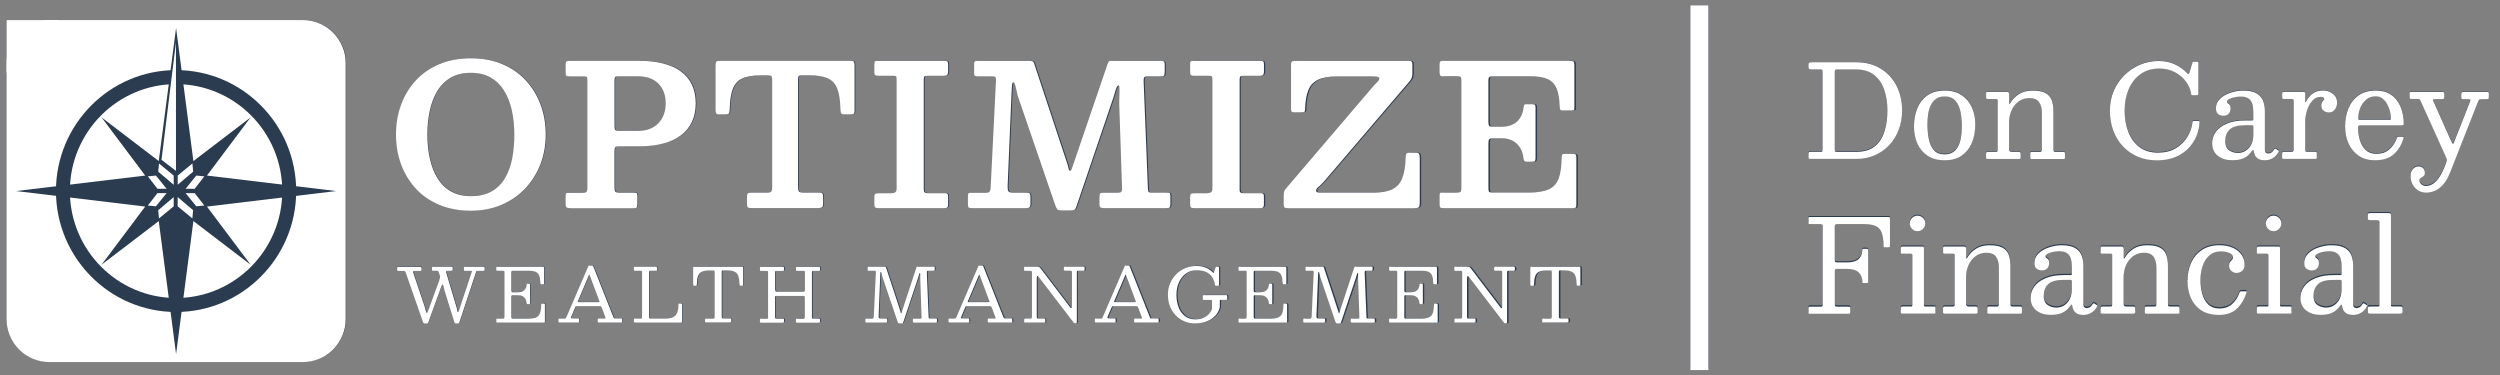 <?xml version="1.0" encoding="UTF-8"?>
<svg id="Layer_1" data-name="Layer 1" xmlns="http://www.w3.org/2000/svg" xmlns:xlink="http://www.w3.org/1999/xlink" viewBox="0 0 693.03 104.08">
  <rect x="0" y="0" width="693.03" height="104.08" fill="#808080" stroke="none"/>
  <defs>
    <style>
      .cls-1 {
        fill: none;
      }

      .cls-2 {
        fill: #2c3b4e;
      }

      .cls-3 {
        fill: #2f3c4e;
      }

      .cls-4 {
        clip-path: url(#clippath-1);
      }

      .cls-5 {
        fill: #fff;
      }

      .cls-6 {
        clip-path: url(#clippath);
      }

      .cls-7 {
        fill: #2b3c50;
      }
    </style>
    <clipPath id="clippath">
      <rect class="cls-1" x="468.59" y="1.48" width="4.99" height="100.64"/>
    </clipPath>
    <clipPath id="clippath-1">
      <rect class="cls-1" x="468.59" y="1.48" width="4.99" height="101.12"/>
    </clipPath>
  </defs>
  <g class="cls-6">
    <path class="cls-2" d="M468.59,1.48h4.99v100.63h-4.99V1.48Z"/>
  </g>
  <path class="cls-3" d="M13.68,5.55h70.38c.78,0,1.55.08,2.32.23.76.15,1.51.38,2.22.68.72.3,1.41.67,2.06,1.1.65.43,1.24.93,1.8,1.48s1.05,1.16,1.48,1.81c.43.65.8,1.34,1.1,2.06.3.72.52,1.47.67,2.23.16.77.23,1.54.23,2.33v70.91c0,.78-.07,1.56-.23,2.32-.15.77-.38,1.52-.67,2.23-.3.72-.67,1.41-1.1,2.06s-.93,1.25-1.48,1.81c-.55.55-1.15,1.05-1.8,1.48-.65.43-1.33.8-2.06,1.1-.72.3-1.46.53-2.22.68-.77.15-1.54.23-2.32.23H13.68c-.78,0-1.55-.08-2.32-.23-.77-.16-1.51-.38-2.23-.68-.72-.3-1.41-.67-2.05-1.1-.65-.43-1.25-.93-1.8-1.48-.55-.56-1.04-1.16-1.47-1.81s-.8-1.34-1.1-2.06c-.3-.72-.53-1.46-.68-2.23-.15-.77-.23-1.54-.23-2.32V17.46c0-.79.08-1.56.23-2.33.15-.77.38-1.51.68-2.23.3-.72.67-1.41,1.1-2.06.43-.65.92-1.26,1.47-1.81s1.15-1.05,1.8-1.48c.65-.44,1.33-.8,2.05-1.1.72-.3,1.46-.53,2.23-.68.77-.15,1.54-.23,2.32-.23Z"/>
  <path class="cls-3" d="M1.81,5.56h14.45v14.52H1.81V5.56Z"/>
  <path class="cls-5" d="M48.86,86.42c-18.38,0-33.33-15.03-33.33-33.5S30.48,19.42,48.86,19.42s33.33,15.03,33.33,33.5-14.95,33.5-33.33,33.5ZM48.86,23.3c-16.25,0-29.47,13.29-29.47,29.62s13.22,29.62,29.47,29.62,29.47-13.29,29.47-29.62-13.22-29.62-29.47-29.62Z"/>
  <path class="cls-5" d="M93.29,52.92l-35.86-4.29,12.11-16.11-15.88,12.09-4.8-36.86-4.8,36.86-15.88-12.09,12.11,16.11-35.86,4.29,35.86,4.29-12.11,16.11,15.88-12.1,4.8,36.86,4.8-36.86,15.88,12.1-12.11-16.11,35.86-4.29Z"/>
  <path class="cls-3" d="M41.02,48.85l2.69,3.43h2.52l-2.96-3.66-2.24.22Z"/>
  <path class="cls-3" d="M43.9,47.54l4.3,3.64v-2.55l-4.08-3.35-.22,2.27Z"/>
  <path class="cls-3" d="M53.38,45.27l-4.08,3.35v2.55l4.3-3.64-.22-2.27Z"/>
  <path class="cls-3" d="M54.47,48.63l-2.96,3.66h2.52l2.69-3.43-2.24-.22Z"/>
  <path class="cls-3" d="M43.71,53.48l-2.69,3.44,2.24.22,2.96-3.66h-2.52Z"/>
  <path class="cls-3" d="M44.12,60.5l4.08-3.36v-2.55l-4.3,3.64.22,2.28Z"/>
  <path class="cls-3" d="M49.31,57.14l4.08,3.36.22-2.28-4.3-3.64v2.55Z"/>
  <path class="cls-3" d="M54.02,53.48h-2.52l2.96,3.66,2.24-.22-2.69-3.44Z"/>
  <path class="cls-3" d="M48.83,47.31l-4.01-3.04,4.01-32.59v35.63Z"/>
  <path class="cls-7" d="M121.93,77.42c.07-.22.14-.4.17-.55.04-.15.03-.33-.05-.57l-.3-.91c-.05-.16-.11-.27-.18-.32-.08-.05-.22-.08-.42-.08h-.91c-.18,0-.29-.03-.32-.08-.04-.06-.06-.18-.06-.37v-.18c0-.22.03-.36.08-.42.06-.05.19-.08.4-.08h4.9c.16,0,.26.03.31.07.05.05.07.16.07.32v.27c0,.23-.05.38-.15.42s-.26.06-.47.06h-.6c-.28,0-.46.03-.55.08-.09.06-.1.2-.03.42l2.89,9.65c.05.17.09.35.12.54.04.2.07.36.11.51s.08.21.12.21c.05,0,.1-.03.15-.09.05-.06.11-.2.18-.42l3.51-10.57c.06-.16.08-.26.07-.29s-.13-.05-.34-.05h-1.53c-.18,0-.29-.03-.32-.08s-.06-.18-.06-.37v-.16c0-.21.02-.35.06-.42.04-.06.17-.1.38-.1h4.82c.21,0,.34.03.41.06.07.04.1.17.1.38v.24c0,.2-.03.33-.08.38-.05.05-.18.08-.38.08h-1.42c-.22,0-.35.03-.39.08-.04.05-.08.16-.14.31l-4.6,13.88c-.05.13-.09.21-.13.24-.04.03-.15.05-.32.05h-.43c-.19,0-.31-.03-.36-.08-.06-.05-.11-.15-.16-.3l-2.74-8.78c-.07-.22-.13-.46-.18-.71-.05-.25-.1-.47-.16-.65s-.11-.28-.19-.28c-.1,0-.23.2-.39.61l-3.54,9.77c-.05.16-.1.27-.14.33s-.18.09-.41.09h-.43c-.19,0-.32-.04-.39-.11-.06-.07-.11-.18-.16-.31l-4.81-13.73c-.06-.17-.14-.29-.22-.34s-.23-.08-.46-.08h-1.26c-.18,0-.29-.02-.34-.06-.05-.05-.08-.16-.08-.33v-.27c0-.21.03-.34.07-.4.05-.05.17-.08.37-.08h5.79c.19,0,.34.04.43.1.09.07.14.21.14.42v.26c0,.17-.04.27-.11.31-.07.04-.19.06-.35.06h-1.38c-.3,0-.46.04-.51.11-.04.08-.03.22.04.42l3.17,9.4c.07.21.14.45.2.71.05.27.11.49.17.68.06.19.14.29.22.29.05,0,.11-.05.17-.14.06-.09.13-.24.2-.44l3.14-8.61Z"/>
  <path class="cls-7" d="M138.07,75.01c-.17,0-.28-.03-.31-.1-.04-.06-.06-.18-.06-.33v-.31c0-.16.02-.27.06-.32s.14-.08.29-.08h12.38c.24,0,.39.03.46.07.06.05.09.19.09.43v3.95c0,.16,0,.28-.01.33,0,.06-.1.08-.28.08h-.41c-.15,0-.24-.03-.27-.1-.03-.06-.05-.16-.06-.29-.02-.84-.13-1.51-.32-1.99-.2-.48-.52-.83-.95-1.03s-1.04-.31-1.81-.31h-4.49c-.18,0-.31.03-.36.08s-.09.18-.09.38v5.02c0,.15.02.27.05.34.04.08.14.11.3.11h1.4c.82,0,1.43-.19,1.81-.57s.6-.87.65-1.47c.02-.14.04-.23.07-.27.04-.04.1-.06.21-.06h.34c.11,0,.2.03.24.07.05.05.07.13.07.24v4.95c0,.17-.02.28-.05.33-.03.05-.13.08-.28.08h-.34c-.06,0-.12-.02-.18-.06-.05-.04-.09-.14-.1-.3-.03-.41-.14-.77-.32-1.09-.18-.32-.44-.57-.79-.76-.35-.18-.8-.28-1.34-.28h-1.36c-.18,0-.29.03-.33.09-.04.06-.06.18-.06.36v5.56c0,.19.03.31.08.37s.18.08.38.08h4.28c.91,0,1.61-.11,2.11-.33.5-.22.85-.6,1.06-1.16.2-.55.31-1.32.33-2.31,0-.14.02-.23.06-.27.04-.04.1-.06.19-.06h.39c.13,0,.23.02.3.05.06.04.09.13.09.26v4.6c0,.15-.02.24-.06.29-.04.05-.13.07-.27.07h-12.74c-.15,0-.26-.02-.32-.06s-.09-.15-.09-.31v-.47c0-.14.03-.22.08-.25.06-.03.15-.04.29-.04h1.34c.26,0,.41-.04.47-.1.06-.07.09-.23.09-.48v-12.2c0-.21-.03-.34-.09-.38s-.2-.06-.41-.06h-1.39,0Z"/>
  <path class="cls-7" d="M154.97,88.49c0-.1.02-.17.06-.21.04-.04.12-.06.23-.06h1.3c.22,0,.36-.04.43-.1.07-.07.14-.17.19-.32l6.1-14.15s.05-.08.07-.08c.03-.01.08-.02.15-.02h.82c.08,0,.14,0,.18.02.04.01.07.05.09.1l5.59,14.08c.07.16.12.28.16.35s.18.1.41.1h1.63c.14,0,.22.02.24.06.03.04.04.13.04.26v.45c0,.16-.02.26-.05.3s-.13.06-.28.06h-6.07c-.13,0-.23-.02-.3-.05-.06-.03-.1-.13-.1-.28v-.48c0-.14.03-.23.09-.27s.15-.06.28-.06h1.57c.17,0,.24-.04.23-.11,0-.07-.03-.16-.06-.26l-.93-2.48c-.09-.23-.16-.39-.22-.45-.06-.07-.26-.1-.59-.1h-5.97c-.23,0-.39.03-.47.08-.08.06-.15.17-.22.33l-1.06,2.5c-.07.16-.09.29-.06.37s.16.13.38.13h1.56c.12,0,.21.02.26.06s.07.12.07.26v.49c0,.16-.02.26-.04.29s-.13.04-.29.04h-4.92c-.19,0-.32-.02-.4-.06s-.11-.16-.11-.37v-.44ZM160.37,83.39c-.05.13-.06.2-.03.24.03.03.14.05.32.05h5.21c.32,0,.48-.02.49-.07.02-.05-.02-.18-.1-.41l-2.55-6.81c-.07-.21-.13-.31-.16-.32-.04,0-.09.08-.17.26l-3.01,7.06Z"/>
  <path class="cls-7" d="M176.22,75.01c-.13,0-.22-.02-.26-.07-.04-.04-.06-.14-.06-.28v-.48c0-.13.03-.21.07-.25s.14-.05.27-.05h5.72c.17,0,.28.02.34.05.06.03.08.14.08.3v.44c0,.15-.03.24-.07.29-.05.04-.15.06-.29.06h-1.48c-.16,0-.26.03-.33.07-.06.05-.1.16-.1.33v12.48c0,.16.04.24.1.28.07.03.18.05.33.05h4.2c.92,0,1.63-.14,2.13-.42.5-.28.85-.7,1.06-1.27.2-.57.31-1.29.31-2.16,0-.09.01-.17.04-.21.02-.05.08-.07.18-.07h.43c.14,0,.24.01.3.04.06.03.08.11.08.24v4.51c0,.19-.02.32-.05.38-.04.06-.16.09-.35.09h-12.54c-.16,0-.27-.02-.34-.06s-.1-.14-.1-.31v-.44c0-.13.02-.21.04-.26.03-.05.1-.07.21-.07h1.53c.2,0,.33-.02.39-.06s.09-.16.09-.35v-12.41c0-.17-.03-.28-.08-.33-.06-.04-.17-.07-.35-.07h-1.52,0Z"/>
  <path class="cls-7" d="M195.64,88.58c0-.16.04-.27.1-.3.07-.04.18-.06.33-.06h1.69c.24,0,.4-.03.46-.09.06-.06.09-.22.09-.47v-12.29c0-.2-.03-.33-.08-.39-.05-.05-.18-.08-.37-.08h-.98c-.9,0-1.6.11-2.1.34-.5.23-.85.63-1.06,1.18-.21.55-.32,1.32-.34,2.29-.01.16-.03.27-.07.33-.04.06-.15.09-.33.09h-.29c-.17,0-.27-.05-.3-.15-.03-.1-.05-.23-.05-.38v-4.19c0-.24.02-.39.07-.45.05-.06.19-.09.42-.09h12.97c.2,0,.32.03.36.09.05.06.07.19.07.4v4.46c0,.15-.03.24-.08.27s-.16.05-.31.05h-.24c-.19,0-.31-.04-.34-.12-.03-.08-.05-.2-.06-.36-.02-.96-.14-1.71-.34-2.25s-.56-.93-1.06-1.16c-.5-.23-1.19-.34-2.09-.34h-1.05c-.18,0-.29.03-.33.08-.04.06-.06.18-.06.36v12.29c0,.26.03.42.08.49.06.06.22.1.47.1h1.69c.2,0,.33.03.37.09.04.06.06.2.06.42v.19c0,.21-.06.33-.16.38s-.25.06-.44.06h-6.24c-.2,0-.33-.02-.39-.07s-.09-.17-.09-.35v-.35Z"/>
  <path class="cls-7" d="M215.13,80.19c0,.27.03.43.08.5.06.07.23.1.5.1h7.1c.27,0,.43-.04.47-.12s.07-.26.07-.54v-4.58c0-.22-.02-.37-.06-.44s-.17-.1-.39-.1h-1.68c-.15,0-.24-.03-.29-.1-.04-.07-.07-.17-.07-.3v-.3c0-.18.03-.3.07-.35s.16-.08.34-.08h5.87c.17,0,.28.02.33.06.06.04.08.15.08.33v.39c0,.15-.03.24-.08.29-.05.04-.16.06-.32.06h-1.3c-.22,0-.38.03-.45.07-.07.05-.11.18-.11.41v12.39c0,.14.03.24.08.28.05.05.15.07.31.07h1.48c.14,0,.24.02.3.05.07.04.1.13.1.28v.35c0,.21-.04.34-.1.39-.07.05-.21.07-.41.07h-5.76c-.19,0-.3-.03-.35-.08-.04-.05-.06-.18-.06-.37v-.31c0-.14.01-.24.04-.29s.12-.08.26-.08h1.74c.2,0,.32-.04.36-.11.04-.07.07-.21.07-.4v-5.29c0-.22-.03-.36-.1-.42-.06-.05-.2-.08-.41-.08h-7.25c-.2,0-.34.02-.4.07-.06.04-.08.17-.08.36v5.45c0,.16.02.27.06.32.05.06.16.09.33.09h1.74c.14,0,.23.02.27.06s.07.14.07.29v.27c0,.23-.03.38-.09.43-.06.06-.2.08-.43.08h-5.77c-.17,0-.28-.02-.33-.07-.05-.05-.08-.16-.08-.34v-.29c0-.18.03-.3.08-.35s.17-.08.34-.08h1.42c.17,0,.28-.02.33-.05.06-.03.09-.14.09-.3v-12.46c0-.17-.03-.27-.08-.32-.05-.05-.16-.08-.32-.08h-1.51c-.17,0-.27-.04-.31-.1-.03-.07-.05-.19-.05-.38v-.27c0-.17.03-.27.09-.32.06-.05.17-.07.32-.07h5.87c.14,0,.24.02.31.05.07.04.1.13.1.28v.41c0,.17-.03.27-.07.32-.05.05-.15.07-.31.07h-1.69c-.17,0-.28.03-.33.08-.05.06-.07.18-.07.36v4.74h0Z"/>
  <path class="cls-7" d="M241.12,75.01c-.14,0-.23-.02-.28-.06-.05-.04-.07-.12-.07-.25v-.48c0-.16.04-.27.1-.3.07-.04.18-.05.33-.05h4.24c.15,0,.26.02.31.05.06.03.09.09.11.16.02.07.05.16.08.27l3.87,11.73c.07.2.11.36.14.49s.06.2.12.2c.05,0,.08-.04.11-.11.02-.07.06-.2.11-.37l3.96-12.06c.05-.14.09-.23.11-.28s.14-.07.33-.07h4.32c.15,0,.25.02.3.07.05.05.07.15.07.3v.25c0,.22-.02.36-.07.42-.05.06-.18.09-.41.09h-1.31c-.19,0-.31.05-.36.15-.05.09-.07.23-.06.41l.49,12.22c0,.17.04.29.08.35.05.06.16.08.35.08h1.51c.2,0,.31.02.34.05s.05.15.05.35v.31c0,.17-.02.29-.06.34-.04.06-.15.09-.32.09h-5.82c-.16,0-.28-.02-.37-.07-.08-.04-.13-.15-.13-.32v-.25c0-.2.02-.33.06-.4.04-.07.16-.1.35-.1h1.6c.18,0,.29-.03.34-.09s.07-.18.06-.34l-.36-10.51c0-.18-.01-.4,0-.67,0-.28,0-.52,0-.73s-.02-.32-.06-.32c-.07,0-.15.1-.22.3-.08.2-.15.43-.22.7s-.14.49-.21.7l-3.99,11.93c-.04.13-.09.22-.15.28s-.17.09-.35.09h-.47c-.25,0-.41-.05-.47-.15s-.13-.24-.19-.41l-4.18-12.32c-.05-.15-.09-.33-.13-.54-.03-.21-.07-.41-.13-.57-.05-.17-.11-.26-.2-.26-.04,0-.06.06-.08.18s-.04.34-.05.67l-.46,11.39c-.01.28.03.46.11.55s.27.13.57.13h1.26c.2,0,.33.03.39.07s.09.18.09.38v.27c0,.18-.04.29-.13.34-.08.05-.22.07-.41.07h-5.08c-.19,0-.32-.02-.38-.07-.05-.04-.08-.16-.08-.34v-.29c0-.19.03-.31.07-.36.05-.05.17-.07.36-.07h1.42c.17,0,.3-.04.37-.11.07-.07.11-.19.11-.34l.59-12.35c0-.14-.02-.24-.06-.31s-.15-.1-.31-.1h-1.59,0Z"/>
  <path class="cls-7" d="M263.2,88.49c0-.1.02-.17.06-.21.04-.04.11-.06.22-.06h1.3c.22,0,.36-.04.43-.1.07-.07.14-.17.2-.32l6.1-14.15s.04-.08.07-.08c.03-.01.07-.02.14-.02h.83c.08,0,.14,0,.18.02.04.01.07.05.09.1l5.59,14.08c.07.16.13.28.17.35s.18.1.41.1h1.63c.14,0,.22.02.24.06.03.04.04.13.04.26v.45c0,.16-.02.26-.05.3-.03.04-.13.06-.28.06h-6.07c-.13,0-.23-.02-.29-.05-.07-.03-.1-.13-.1-.28v-.48c0-.14.03-.23.08-.27.06-.04.16-.06.29-.06h1.56c.17,0,.24-.04.24-.11-.01-.07-.03-.16-.06-.26l-.93-2.48c-.09-.23-.17-.39-.23-.45-.06-.07-.26-.1-.58-.1h-5.97c-.23,0-.39.03-.47.08-.08.06-.15.17-.22.33l-1.06,2.5c-.07.16-.09.29-.06.37.03.08.16.13.39.13h1.55c.13,0,.21.02.26.06.05.04.07.12.07.26v.49c0,.16-.01.26-.04.29-.03.03-.13.04-.29.04h-4.92c-.19,0-.32-.02-.4-.06-.07-.04-.11-.16-.11-.37v-.44ZM268.59,83.39c-.05.13-.06.2-.03.24.03.03.14.05.32.05h5.21c.31,0,.48-.02.49-.07.01-.05-.02-.18-.1-.41l-2.55-6.81c-.08-.21-.13-.31-.17-.32-.03,0-.09.08-.16.26l-3.01,7.06Z"/>
  <path class="cls-7" d="M284.52,75.01c-.15,0-.24-.03-.29-.08-.04-.05-.06-.15-.06-.28v-.31c0-.18.02-.3.05-.36.03-.07.14-.1.32-.1h3.13c.4,0,.65.04.76.13s.24.23.4.44l8.14,10.71c.14.18.25.24.35.19.09-.05.14-.28.14-.69v-9.15c0-.23-.03-.36-.1-.41-.07-.05-.21-.07-.43-.07h-1.01c-.15,0-.31-.01-.47-.03s-.25-.11-.25-.29v-.22c0-.21.03-.36.09-.45.06-.09.19-.14.41-.14h4.76c.13,0,.25.01.35.04.11.02.16.11.16.26v.39c0,.17-.02.29-.05.35-.03.06-.14.1-.32.1h-1.3c-.21,0-.35.03-.41.09-.06.06-.09.21-.09.44v13.57c0,.12-.02.23-.04.32s-.11.14-.24.14h-.06c-.16,0-.28-.02-.35-.06-.08-.04-.15-.1-.22-.2l-9.67-12.59c-.15-.2-.28-.28-.38-.23-.1.05-.16.32-.16.83v10.47c0,.19.03.31.08.37.05.05.18.07.38.07h1.57c.16,0,.26.04.29.1.04.07.06.18.06.33v.31c0,.18-.03.29-.09.34-.06.04-.17.07-.34.07h-5.01c-.18,0-.29-.02-.35-.06-.05-.04-.08-.15-.08-.32v-.37c0-.18.04-.29.11-.33s.2-.06.35-.06h1.13c.24,0,.4-.03.46-.09.07-.06.1-.2.1-.44v-12.18c0-.24-.03-.39-.1-.43-.07-.05-.23-.07-.47-.07h-1.23Z"/>
  <path class="cls-7" d="M303.82,88.49c0-.1.02-.17.06-.21.04-.04.11-.06.22-.06h1.3c.22,0,.36-.04.44-.1.07-.07.13-.17.19-.32l6.1-14.15s.05-.08.07-.08c.03-.01.07-.02.15-.02h.82c.08,0,.14,0,.18.02.04.01.07.05.09.1l5.59,14.08c.07.16.13.28.17.35s.18.1.41.1h1.63c.14,0,.22.02.25.06.03.04.04.13.04.26v.45c0,.16-.02.26-.05.3s-.13.06-.29.06h-6.07c-.13,0-.23-.02-.29-.05-.07-.03-.1-.13-.1-.28v-.48c0-.14.03-.23.09-.27s.15-.06.28-.06h1.57c.16,0,.24-.04.23-.11,0-.07-.03-.16-.06-.26l-.93-2.48c-.09-.23-.16-.39-.22-.45-.06-.07-.26-.1-.59-.1h-5.97c-.23,0-.39.03-.46.08-.08.06-.16.17-.22.33l-1.06,2.5c-.07.16-.09.29-.06.37s.15.13.38.13h1.55c.13,0,.21.02.26.06s.07.12.07.26v.49c0,.16-.02.26-.04.29s-.13.04-.29.04h-4.92c-.19,0-.33-.02-.4-.06-.08-.04-.11-.16-.11-.37v-.44ZM309.21,83.39c-.05.13-.06.2-.03.24.03.03.13.05.32.05h5.21c.32,0,.48-.02.49-.07.01-.05-.02-.18-.1-.41l-2.55-6.81c-.08-.21-.13-.31-.17-.32-.03,0-.09.08-.16.26l-3.01,7.06Z"/>
  <path class="cls-7" d="M340.04,81.72c.21,0,.34.03.41.07.07.05.1.18.1.4v.52c0,.15-.02.25-.07.29-.05.04-.15.06-.31.06h-1.34c-.15,0-.24.03-.28.08-.04.05-.06.16-.06.31v.93c0,.17,0,.33,0,.49,0,.15-.02.3-.06.44-.11.47-.33.95-.65,1.45-.32.49-.76.96-1.32,1.38-.56.42-1.24.77-2.05,1.03-.81.27-1.74.4-2.81.4s-2.06-.2-2.98-.59c-.91-.4-1.71-.95-2.39-1.66-.68-.71-1.21-1.55-1.58-2.52-.38-.97-.57-2.03-.57-3.18s.21-2.21.63-3.18c.42-.97.99-1.81,1.72-2.53.72-.71,1.56-1.27,2.5-1.66.94-.39,1.93-.59,2.97-.59s1.93.16,2.69.47,1.4.74,1.92,1.3c.11.11.2.16.25.14s.1-.13.15-.29l.33-1.03c.04-.09.07-.18.11-.26.04-.07.1-.11.19-.11h.45c.08,0,.15.02.2.07.05.04.07.11.07.2v4.54c0,.11-.01.21-.04.31-.03.09-.1.15-.22.15h-.49c-.18,0-.29-.03-.33-.07-.04-.05-.07-.15-.09-.3-.09-.66-.31-1.29-.66-1.89-.34-.6-.87-1.1-1.57-1.48s-1.65-.57-2.83-.57-2.11.31-2.95.92c-.84.6-1.49,1.43-1.95,2.45-.46,1.03-.7,2.17-.7,3.42s.2,2.4.59,3.43c.39,1.03.97,1.85,1.76,2.46.78.61,1.75.92,2.91.92.85,0,1.59-.14,2.2-.4.61-.27,1.1-.6,1.49-1.01s.66-.81.83-1.22c.04-.09.06-.18.08-.26.02-.08.03-.19.03-.32v-1.84c0-.16-.04-.25-.11-.28s-.18-.05-.31-.05h-1.73c-.17,0-.29-.02-.34-.06-.06-.04-.08-.15-.08-.32v-.57c0-.17.03-.28.07-.32s.15-.07.31-.07h5.91,0Z"/>
  <path class="cls-7" d="M344.03,75.01c-.17,0-.28-.03-.31-.1-.04-.06-.06-.18-.06-.33v-.31c0-.16.02-.27.06-.32s.14-.08.29-.08h12.38c.24,0,.39.03.46.07.06.05.1.19.1.43v3.95c0,.16,0,.28-.01.33-.01.06-.1.08-.28.08h-.41c-.16,0-.24-.03-.28-.1-.03-.06-.05-.16-.06-.29-.02-.84-.13-1.51-.32-1.99s-.52-.83-.95-1.03-1.04-.31-1.81-.31h-4.48c-.19,0-.31.03-.37.08-.06.05-.08.18-.08.38v5.02c0,.15.02.27.05.34.04.08.14.11.3.11h1.4c.82,0,1.43-.19,1.81-.57.39-.38.6-.87.65-1.47.01-.14.04-.23.07-.27.03-.04.1-.06.2-.06h.34c.12,0,.2.03.25.07.05.05.07.13.07.24v4.95c0,.17-.02.28-.05.33-.04.05-.13.08-.28.08h-.34c-.06,0-.12-.02-.17-.06-.06-.04-.09-.14-.1-.3-.04-.41-.14-.77-.32-1.09-.18-.32-.44-.57-.79-.76-.34-.18-.79-.28-1.34-.28h-1.36c-.18,0-.29.03-.33.09-.04.06-.06.18-.06.36v5.56c0,.19.03.31.08.37s.18.08.38.08h4.28c.91,0,1.61-.11,2.11-.33.51-.22.86-.6,1.06-1.16s.32-1.32.33-2.31c0-.14.02-.23.06-.27.04-.04.1-.06.19-.06h.39c.13,0,.22.02.29.05.06.04.1.13.1.26v4.6c0,.15-.02.24-.06.29s-.13.07-.27.07h-12.74c-.15,0-.26-.02-.32-.06s-.09-.15-.09-.31v-.47c0-.14.03-.22.08-.25.06-.03.15-.04.29-.04h1.34c.25,0,.41-.04.47-.1.06-.07.08-.23.08-.48v-12.2c0-.21-.03-.34-.09-.38-.06-.04-.2-.06-.41-.06h-1.39Z"/>
  <path class="cls-7" d="M362.63,75.01c-.14,0-.23-.02-.28-.06-.05-.04-.07-.12-.07-.25v-.48c0-.16.03-.27.1-.3.07-.04.18-.05.33-.05h4.24c.15,0,.26.02.31.05.06.03.1.09.11.16s.04.16.08.27l3.87,11.73c.07.2.11.36.14.49.03.13.07.2.12.2.05,0,.08-.04.11-.11s.06-.2.12-.37l3.96-12.06c.05-.14.08-.23.11-.28.03-.05.14-.07.33-.07h4.32c.15,0,.25.02.3.07s.07.15.07.3v.25c0,.22-.03.36-.07.42s-.18.09-.4.09h-1.31c-.19,0-.31.05-.36.15-.05.09-.07.23-.06.41l.49,12.22c.01.17.04.29.08.35.05.06.17.08.35.08h1.51c.2,0,.31.02.34.05s.05.15.05.35v.31c0,.17-.02.29-.06.34-.04.06-.14.09-.31.09h-5.83c-.16,0-.28-.02-.36-.07-.09-.04-.13-.15-.13-.32v-.25c0-.2.02-.33.06-.4.04-.07.16-.1.35-.1h1.6c.18,0,.29-.03.34-.09.05-.06.07-.18.06-.34l-.36-10.51c0-.18,0-.4,0-.67,0-.28,0-.52,0-.73,0-.21-.02-.32-.05-.32-.08,0-.16.1-.23.3s-.15.43-.22.7c-.07.27-.15.49-.21.7l-3.99,11.93c-.04.13-.09.22-.15.28-.05.06-.17.09-.35.09h-.47c-.24,0-.41-.05-.47-.15s-.13-.24-.18-.41l-4.18-12.32c-.05-.15-.09-.33-.13-.54-.03-.21-.07-.41-.12-.57-.05-.17-.12-.26-.21-.26-.03,0-.06.06-.08.18-.02.12-.04.34-.05.67l-.46,11.39c0,.28.03.46.11.55.08.08.27.13.56.13h1.26c.2,0,.32.03.39.07.06.05.08.18.08.38v.27c0,.18-.04.29-.13.34-.08.05-.22.07-.41.07h-5.08c-.19,0-.32-.02-.37-.07-.06-.04-.08-.16-.08-.34v-.29c0-.19.03-.31.08-.36.05-.05.17-.07.35-.07h1.42c.17,0,.29-.04.36-.11s.11-.19.12-.34l.58-12.35c.01-.14-.01-.24-.06-.31-.05-.07-.15-.1-.31-.1h-1.58,0Z"/>
  <path class="cls-7" d="M385.84,75.01c-.17,0-.28-.03-.32-.1-.04-.06-.06-.18-.06-.33v-.31c0-.16.02-.27.06-.32s.14-.08.29-.08h12.37c.24,0,.4.03.46.07.07.05.1.19.1.43v3.95c0,.16,0,.28-.01.33,0,.06-.1.08-.28.08h-.41c-.15,0-.24-.03-.27-.1-.03-.06-.05-.16-.06-.29-.02-.84-.13-1.51-.33-1.99-.19-.48-.51-.83-.95-1.03-.44-.2-1.05-.31-1.81-.31h-4.49c-.19,0-.31.03-.36.08s-.09.18-.09.38v5.02c0,.15.02.27.05.34.03.08.14.11.3.11h1.4c.82,0,1.43-.19,1.81-.57s.6-.87.65-1.47c.02-.14.04-.23.07-.27s.1-.06.2-.06h.34c.11,0,.2.03.24.07.05.05.07.13.07.24v4.95c0,.17-.02.28-.05.33-.03.05-.13.08-.28.08h-.34c-.06,0-.12-.02-.18-.06-.06-.04-.09-.14-.1-.3-.03-.41-.14-.77-.32-1.09-.18-.32-.44-.57-.79-.76-.35-.18-.8-.28-1.34-.28h-1.36c-.18,0-.29.03-.33.09-.04.06-.06.18-.06.36v5.56c0,.19.03.31.07.37.05.06.18.08.38.08h4.28c.91,0,1.61-.11,2.11-.33.5-.22.85-.6,1.06-1.16.21-.55.32-1.32.33-2.31,0-.14.02-.23.05-.27.04-.04.1-.06.19-.06h.39c.13,0,.23.02.29.05.07.04.1.13.1.26v4.6c0,.15-.02.24-.06.29s-.13.07-.27.07h-12.74c-.15,0-.26-.02-.32-.06s-.09-.15-.09-.31v-.47c0-.14.03-.22.08-.25.05-.03.15-.04.29-.04h1.34c.26,0,.41-.04.47-.1.06-.07.09-.23.09-.48v-12.2c0-.21-.03-.34-.09-.38s-.2-.06-.41-.06h-1.39,0Z"/>
  <path class="cls-7" d="M403.92,75.01c-.15,0-.24-.03-.29-.08-.04-.05-.06-.15-.06-.28v-.31c0-.18.02-.3.05-.36.03-.07.14-.1.32-.1h3.13c.4,0,.65.04.76.13.11.08.24.23.4.44l8.13,10.71c.14.18.26.24.35.19.09-.05.15-.28.15-.69v-9.15c0-.23-.04-.36-.1-.41s-.21-.07-.43-.07h-1.01c-.15,0-.31-.01-.47-.03-.16-.02-.24-.11-.24-.29v-.22c0-.21.03-.36.08-.45.06-.09.19-.14.41-.14h4.76c.13,0,.24.01.35.04.1.02.16.11.16.26v.39c0,.17-.02.29-.05.35-.03.06-.14.1-.32.1h-1.3c-.21,0-.35.03-.41.09-.06.06-.09.21-.09.44v13.57c0,.12-.01.23-.04.32-.03.09-.11.14-.24.14h-.06c-.16,0-.28-.02-.35-.06-.08-.04-.15-.1-.22-.2l-9.67-12.59c-.15-.2-.28-.28-.38-.23-.1.05-.15.32-.15.83v10.47c0,.19.03.31.08.37.05.05.17.07.38.07h1.56c.16,0,.26.04.29.1.04.07.06.18.06.33v.31c0,.18-.03.29-.08.34-.06.04-.18.07-.35.07h-5c-.18,0-.3-.02-.35-.06-.06-.04-.08-.15-.08-.32v-.37c0-.18.04-.29.11-.33.08-.04.2-.06.36-.06h1.12c.24,0,.4-.03.46-.09.07-.06.1-.2.1-.44v-12.18c0-.24-.04-.39-.11-.43-.07-.05-.23-.07-.47-.07h-1.23Z"/>
  <path class="cls-7" d="M427.94,88.58c0-.16.04-.27.1-.3.07-.04.18-.06.33-.06h1.69c.24,0,.4-.03.46-.09s.09-.22.09-.47v-12.29c0-.2-.03-.33-.08-.39-.06-.05-.18-.08-.38-.08h-.98c-.9,0-1.6.11-2.1.34-.5.23-.85.63-1.06,1.18s-.32,1.32-.34,2.29c-.01.16-.03.27-.07.33-.04.06-.15.09-.32.09h-.29c-.17,0-.27-.05-.3-.15-.03-.1-.05-.23-.05-.38v-4.19c0-.24.03-.39.07-.45s.19-.09.42-.09h12.97c.2,0,.32.03.36.09.05.06.07.19.07.4v4.46c0,.15-.03.24-.08.27-.05.03-.16.05-.31.05h-.24c-.19,0-.31-.04-.34-.12-.03-.08-.05-.2-.06-.36-.02-.96-.14-1.71-.35-2.25-.21-.54-.56-.93-1.06-1.16-.5-.23-1.19-.34-2.08-.34h-1.05c-.18,0-.29.03-.33.08-.04.06-.06.18-.06.36v12.29c0,.26.03.42.08.49.06.06.22.1.47.1h1.69c.2,0,.33.03.37.09.04.06.06.2.06.42v.19c0,.21-.05.33-.16.38-.1.04-.25.06-.44.06h-6.24c-.2,0-.33-.02-.39-.07s-.09-.17-.09-.35v-.35Z"/>
  <path class="cls-3" d="M111.31,28.95c.95-2.56,2.32-4.8,4.11-6.72s3.96-3.42,6.54-4.49c2.57-1.07,5.47-1.6,8.69-1.6s6.12.54,8.68,1.6c2.57,1.07,4.74,2.57,6.54,4.49s3.17,4.16,4.12,6.72,1.43,5.33,1.43,8.3-.5,5.74-1.5,8.3-2.42,4.8-4.26,6.72c-1.84,1.92-4.03,3.42-6.57,4.49-2.54,1.07-5.35,1.6-8.45,1.6s-6.12-.54-8.69-1.6c-2.58-1.07-4.76-2.57-6.54-4.49s-3.16-4.16-4.11-6.72-1.43-5.32-1.43-8.3.47-5.74,1.43-8.3ZM119.28,43.94c.46,2.07,1.17,3.88,2.13,5.44.96,1.56,2.21,2.78,3.73,3.65,1.53.87,3.37,1.31,5.51,1.31,2.27,0,4.18-.43,5.73-1.31,1.55-.87,2.79-2.08,3.72-3.65.93-1.56,1.6-3.37,2.01-5.44s.6-4.3.6-6.69-.23-4.65-.69-6.71-1.17-3.87-2.13-5.43c-.96-1.56-2.21-2.78-3.73-3.65-1.53-.87-3.37-1.31-5.51-1.31s-3.98.44-5.51,1.31c-1.53.87-2.78,2.09-3.73,3.65-.96,1.56-1.67,3.37-2.13,5.43s-.69,4.3-.69,6.71.23,4.63.69,6.69Z"/>
  <path class="cls-3" d="M157.88,21.14c-.42,0-.68-.07-.77-.2-.09-.14-.14-.41-.14-.83v-2.15c0-.49.08-.8.23-.93.16-.13.46-.19.92-.19h19.32c2.49,0,4.7.24,6.64.74,1.93.5,3.57,1.24,4.9,2.23,1.34.98,2.35,2.21,3.04,3.67.69,1.46,1.03,3.16,1.03,5.1s-.34,3.63-1.03,5.11c-.69,1.49-1.7,2.73-3.04,3.74-1.33,1.01-2.97,1.77-4.9,2.28-1.94.52-4.15.78-6.64.78h-5.33c-.7,0-1.14.07-1.32.22s-.28.57-.28,1.28v9.77c0,.69.08,1.13.25,1.31.16.18.6.27,1.32.27h3.84c.48,0,.76.08.84.23.08.16.13.47.13.94v1.77c0,.56-.05.93-.15,1.1s-.44.26-1.03.26h-17.31c-.57,0-.95-.06-1.14-.19-.19-.13-.29-.48-.29-1.06v-2.09c0-.42.06-.68.18-.79s.39-.16.81-.16h3.68c.63,0,1.01-.1,1.16-.29.15-.19.22-.58.22-1.16v-29.87c0-.42-.08-.67-.23-.77-.16-.09-.44-.14-.86-.14h-4.04ZM177.12,36.21c2.4,0,4.27-.71,5.6-2.12,1.34-1.42,2.01-3.25,2.01-5.49s-.67-4.08-2.01-5.43c-1.33-1.35-3.2-2.03-5.6-2.03h-5.71c-.4,0-.65.09-.74.26-.09.17-.14.45-.14.83v12.79c0,.55.08.88.24,1.01.17.13.53.19,1.07.19h5.28Z"/>
  <path class="cls-3" d="M207.29,54.44c0-.47.08-.77.26-.9.17-.13.48-.19.92-.19h4.23c.68,0,1.11-.09,1.29-.27s.28-.62.28-1.31v-29.73c0-.47-.07-.79-.22-.94-.15-.15-.45-.23-.91-.23h-2.01c-2.22,0-3.95.29-5.18.86-1.23.57-2.11,1.55-2.63,2.94-.51,1.39-.8,3.31-.85,5.78-.02.49-.1.82-.25.99-.15.18-.49.26-1.04.26h-1.54c-.47,0-.77-.11-.89-.33s-.18-.54-.18-.98v-12.08c0-.61.06-1.02.18-1.2s.48-.27,1.08-.27h36.16c.51,0,.83.08.95.24.12.16.18.51.18,1.03v12.52c0,.49-.08.79-.23.9-.16.11-.49.17-1,.17h-1.43c-.57,0-.91-.1-1.03-.3-.12-.2-.19-.54-.21-1.03-.05-2.45-.34-4.36-.86-5.74-.52-1.38-1.4-2.34-2.64-2.91-1.23-.56-2.96-.84-5.18-.84h-2.06c-.44,0-.72.08-.85.23-.13.16-.19.47-.19.94v29.57c0,.74.08,1.22.24,1.43.17.21.61.31,1.35.31h4.12c.57,0,.92.09,1.06.27.14.18.21.55.21,1.11v1.66c0,.58-.13.93-.39,1.06-.26.13-.65.19-1.18.19h-18.24c-.55,0-.91-.06-1.07-.19-.16-.13-.24-.46-.24-1.01v-2.01Z"/>
  <path class="cls-3" d="M256.33,52.32c0,.49.08.81.25.97s.47.23.93.23h4.78c.31,0,.52.07.64.2.11.14.16.37.16.7v2.23c0,.4-.08.67-.24.8s-.48.2-.93.2h-18.11c-.46,0-.77-.07-.93-.2-.17-.14-.25-.42-.25-.86v-2.15c0-.38.09-.63.26-.75.18-.12.53-.18,1.06-.18h3.19c.49,0,.9-.07,1.21-.22.31-.15.47-.52.47-1.11v-30.11c0-.44-.04-.72-.11-.87s-.35-.22-.82-.22h-4.18c-.41,0-.68-.06-.84-.19-.16-.13-.23-.38-.23-.76v-2.23c0-.45.06-.73.18-.82s.38-.14.79-.14h18.38c.49,0,.81.06.93.19.13.13.19.43.19.92v1.77c0,.53-.09.86-.29,1.02-.19.15-.51.23-.95.23h-4.37c-.49,0-.81.06-.95.19-.14.13-.21.43-.21.92v30.23h0Z"/>
  <path class="cls-3" d="M271.36,21.14c-.44,0-.72-.05-.85-.15-.13-.1-.19-.36-.19-.8v-2.45c0-.47.1-.74.3-.8.2-.06.52-.09.96-.09h13.96c.49,0,.84.05,1.03.16s.32.28.37.51c.06.22.15.52.28.88l8.79,26.53c.22.62.38,1.17.48,1.65.1.48.24.72.43.72s.33-.14.44-.42c.11-.28.27-.72.46-1.32l9.48-27.72c.15-.4.27-.66.38-.79.1-.13.43-.19,1-.19h13.24c.49,0,.83.04,1,.14.18.09.26.39.26.9v1.91c0,.6-.06.97-.18,1.13-.12.16-.49.23-1.11.23h-3.44c-.53,0-.85.1-.97.31s-.17.57-.15,1.07l1.18,29.68c.02.47.08.78.18.93.1.15.4.22.89.22h4.15c.49,0,.79.05.88.15.09.1.14.41.14.91v1.99c0,.49-.06.82-.17.99-.11.18-.42.26-.93.26h-17.28c-.48,0-.81-.07-1.01-.2s-.29-.45-.29-.94v-1.85c0-.56.07-.92.2-1.07.14-.16.47-.23,1.01-.23h3.88c.51,0,.84-.09.98-.26.15-.17.21-.49.19-.96l-.77-23.05c-.02-.71-.01-1.48.03-2.33.04-.84.05-1.57.04-2.17-.01-.61-.1-.91-.26-.91-.22,0-.42.21-.59.65-.17.44-.35.97-.52,1.6-.18.64-.37,1.26-.59,1.88l-10,29.39c-.13.4-.28.68-.45.84-.18.16-.55.24-1.11.24h-2.39c-.69,0-1.15-.12-1.34-.35-.2-.23-.39-.6-.55-1.09l-10.25-29.82c-.17-.47-.31-1.04-.44-1.7-.13-.67-.27-1.25-.41-1.76-.15-.51-.34-.77-.58-.77-.15,0-.24.19-.29.56-.05.37-.1,1.04-.16,2l-1.1,26.17c-.02.72.06,1.21.23,1.45.18.24.66.37,1.44.37h3.44c.51,0,.84.07,1,.2s.23.47.23.99v1.93c0,.53-.11.85-.33.98-.22.13-.6.19-1.16.19h-14.61c-.55,0-.9-.06-1.05-.19-.15-.13-.22-.46-.22-1.01v-2.01c0-.47.06-.77.19-.9.13-.13.41-.19.85-.19h3.95c.57,0,.93-.12,1.07-.35s.23-.61.24-1.11l1.48-29.71c.02-.42-.04-.69-.19-.83-.15-.14-.45-.2-.93-.2h-3.9,0Z"/>
  <path class="cls-3" d="M343.96,52.32c0,.49.08.81.25.97.16.16.47.23.93.23h4.78c.31,0,.52.07.63.2s.17.37.17.7v2.23c0,.4-.08.67-.24.8-.17.14-.48.2-.94.2h-18.1c-.46,0-.77-.07-.94-.2-.16-.14-.24-.42-.24-.86v-2.15c0-.38.09-.63.26-.75s.53-.18,1.06-.18h3.19c.49,0,.9-.07,1.21-.22s.47-.52.47-1.11v-30.11c0-.44-.04-.72-.11-.87s-.35-.22-.83-.22h-4.18c-.4,0-.68-.06-.84-.19-.16-.13-.23-.38-.23-.76v-2.23c0-.45.06-.73.18-.82s.38-.14.78-.14h18.39c.49,0,.8.06.93.19.13.13.19.43.19.92v1.77c0,.53-.09.86-.29,1.02-.19.15-.51.23-.95.23h-4.37c-.49,0-.81.06-.95.19-.14.13-.21.43-.21.92v30.23h0Z"/>
  <path class="cls-3" d="M390.86,16.84c.45,0,.75.08.88.23.13.16.19.46.19.91v2.23c0,.72-.11,1.27-.33,1.65-.22.37-.51.74-.85,1.13l-23.28,27.2c-.44.53-.93,1.01-1.47,1.43-.54.43-.81.81-.81,1.16,0,.18.08.32.25.42.17.1.48.15.96.15h14.65c2.23,0,3.99-.3,5.27-.91,1.29-.6,2.21-1.62,2.78-3.03.57-1.42.89-3.34.96-5.77.02-.49.08-.83.18-1.03s.41-.3.92-.3h1.73c.49,0,.8.13.91.37.11.24.17.59.17,1.05v12.32c0,.74-.09,1.2-.29,1.36-.19.17-.67.25-1.44.25h-34.73c-.51,0-.85-.06-1.03-.18-.18-.12-.27-.44-.27-.97v-2.23c0-.66.07-1.12.19-1.4.13-.28.33-.58.6-.89l23.96-27.99c.36-.43.76-.85,1.17-1.24s.62-.77.62-1.13c0-.32-.65-.48-1.93-.48h-9.83c-2.22,0-3.96.3-5.22.9s-2.17,1.55-2.7,2.84c-.54,1.3-.85,3.01-.92,5.13,0,.53-.06.84-.18.94-.12.1-.46.15-1.03.15h-1.62c-.52,0-.82-.08-.92-.23-.1-.16-.15-.47-.15-.94v-11.81c0-.64.09-1.01.29-1.11.19-.11.61-.17,1.25-.17h31.08Z"/>
  <path class="cls-3" d="M400.56,21.14c-.49,0-.8-.08-.91-.26-.11-.17-.17-.49-.17-.94v-2.01c0-.47.07-.77.21-.9.14-.13.43-.19.89-.19h34.92c.6,0,.98.07,1.14.2s.23.51.23,1.1v11.4c0,.45-.02.74-.06.87-.04.13-.3.19-.8.19h-2.33c-.4,0-.65-.09-.73-.27s-.13-.45-.15-.79c-.05-2.1-.33-3.77-.82-4.99s-1.32-2.1-2.46-2.63c-1.15-.53-2.74-.79-4.8-.79h-10.36c-.51,0-.86.07-1.06.2s-.29.48-.29,1.02v11.43c0,.47.05.81.16,1.01.11.2.39.3.83.3h2.64c1.96,0,3.43-.5,4.41-1.49.98-1,1.55-2.24,1.72-3.73.04-.38.1-.65.19-.79.09-.15.29-.22.6-.22h1.54c.4,0,.67.06.8.19.13.13.19.38.19.77v13.88c0,.45-.05.75-.15.9-.1.15-.37.22-.81.22h-1.51c-.29,0-.51-.07-.63-.22-.13-.15-.21-.43-.25-.84-.11-1.02-.41-1.93-.89-2.75-.48-.81-1.15-1.46-1.99-1.94-.84-.48-1.89-.72-3.13-.72h-2.58c-.44,0-.74.09-.89.28-.16.18-.23.53-.23,1.03v12.54c0,.55.08.88.23.99.15.12.51.18,1.06.18h9.86c2.4,0,4.25-.29,5.56-.87,1.31-.58,2.23-1.57,2.76-2.98s.82-3.33.85-5.78c.02-.47.07-.77.16-.9.09-.13.33-.19.72-.19h2.14c.42,0,.7.05.84.16s.21.38.21.82v13.06c0,.44-.06.71-.17.82s-.38.16-.8.16h-35.8c-.46,0-.77-.05-.94-.14-.16-.09-.24-.37-.24-.84v-2.53c0-.4.06-.63.19-.69.13-.06.39-.09.8-.09h3.65c.65,0,1.04-.07,1.18-.22s.22-.54.22-1.2v-29.68c0-.54-.08-.86-.24-.96s-.52-.15-1.07-.15h-3.66,0Z"/>
  <path class="cls-2" d="M501.33,43.26v-.67c0-.29.03-.48.1-.56.07-.08.24-.13.52-.13h2.73c.28,0,.44-.05.48-.15.05-.09.08-.28.08-.56v-21.27c0-.3-.03-.51-.08-.6-.06-.11-.24-.17-.54-.17h-2.27c-.38,0-.64-.03-.79-.08-.16-.07-.23-.26-.23-.56v-.79c0-.23.09-.38.27-.44.19-.05.43-.08.71-.08h12.19c2.64,0,4.92.58,6.83,1.75s3.39,2.76,4.42,4.77c1.03,2.02,1.54,4.29,1.54,6.81,0,1.89-.31,3.65-.94,5.27-.61,1.61-1.49,3.03-2.63,4.25-1.14,1.21-2.49,2.15-4.06,2.81-1.56.67-3.28,1-5.17,1h-12.54c-.27,0-.44-.03-.52-.1-.07-.08-.1-.25-.1-.5ZM509.35,41.9h5.15c2.18,0,3.9-.49,5.17-1.48,1.26-1,2.17-2.36,2.71-4.08.55-1.72.83-3.66.83-5.81s-.3-4.09-.9-5.81c-.6-1.72-1.54-3.07-2.81-4.06-1.28-1-2.95-1.5-5-1.5h-5.1c-.33,0-.55.04-.65.13-.08.08-.13.3-.13.65v21.38c0,.29.05.47.15.52.09.06.29.08.58.08Z"/>
  <path class="cls-2" d="M530.58,34.96c0-1.89.3-3.58.92-5.08.63-1.5,1.56-2.69,2.81-3.56,1.26-.88,2.85-1.31,4.77-1.31s3.48.43,4.73,1.27c1.26.85,2.21,1.98,2.83,3.4.63,1.41.94,2.93.94,4.58,0,1.91-.31,3.6-.94,5.1s-1.57,2.69-2.83,3.56c-1.25.86-2.83,1.29-4.73,1.29s-3.51-.42-4.77-1.27c-1.25-.84-2.19-1.97-2.81-3.38-.61-1.4-.92-2.94-.92-4.6ZM534.31,34.26c0,1.47.13,2.85.38,4.13.26,1.27.73,2.29,1.42,3.06.69.78,1.69,1.17,2.98,1.17.97,0,1.76-.22,2.38-.67.63-.44,1.11-1.03,1.46-1.77.34-.73.58-1.55.71-2.46.14-.9.21-1.82.21-2.75,0-1.47-.13-2.84-.38-4.1-.25-1.26-.72-2.28-1.42-3.06-.68-.79-1.67-1.19-2.96-1.19-.97,0-1.77.22-2.4.67-.63.45-1.11,1.04-1.46,1.77-.35.74-.59,1.56-.73,2.48-.13.91-.19,1.81-.19,2.73Z"/>
  <path class="cls-2" d="M553.35,27.32h-2.4c-.25,0-.38-.15-.38-.44v-1.1c0-.28.11-.42.33-.42h5.52c.19,0,.33.06.42.19s.13.27.13.44v2.08c0,.46.03.68.08.65.07-.04.16-.15.27-.33.57-.96,1.35-1.76,2.35-2.4,1-.65,2.27-.98,3.81-.98s2.67.22,3.5.65c.83.43,1.42,1.07,1.75,1.92.33.85.5,1.91.5,3.17v10.38c0,.31.03.52.08.63.07.11.26.17.56.17h2.1c.19,0,.32.04.38.13.05.07.08.21.08.42v1.02c0,.2-.04.31-.13.35-.08.03-.23.04-.44.04h-8.65c-.2,0-.31-.04-.35-.13-.03-.09-.04-.23-.04-.42v-.9c0-.21.03-.34.08-.42.05-.07.17-.1.35-.1h2.04c.29,0,.48-.03.58-.1.09-.08.15-.28.15-.58v-10.08c0-1.32-.27-2.32-.81-3.02-.54-.71-1.41-1.06-2.58-1.06s-2.16.31-3.02.92c-.85.61-1.51,1.43-1.98,2.46-.46,1.03-.69,2.16-.69,3.38v7.38c0,.49.25.73.75.73h1.83c.23,0,.4.04.48.1.09.07.15.24.15.5v.81c0,.22-.04.37-.1.44-.06.07-.19.1-.4.1h-8.6c-.21,0-.35-.03-.42-.1-.06-.08-.08-.23-.08-.46v-.83c0-.23.05-.39.15-.46.11-.07.28-.1.5-.1h1.96c.23,0,.4-.03.48-.08.08-.05.13-.19.13-.42v-13.77c0-.21-.15-.31-.44-.31Z"/>
  <path class="cls-2" d="M584.89,30.53c0-1.98.36-3.81,1.08-5.48.72-1.67,1.71-3.11,2.96-4.33,1.26-1.23,2.71-2.19,4.33-2.85,1.63-.68,3.34-1.02,5.15-1.02,1.71,0,3.22.32,4.54.96,1.33.63,2.44,1.41,3.33,2.35.18.2.32.29.42.27.09-.03.19-.21.29-.54l.75-2.54c.03-.14.05-.23.08-.27.03-.04.13-.06.29-.06h.96c.23,0,.35.11.35.33v8.46c0,.18-.04.31-.13.38-.07.06-.2.08-.4.08h-1.08c-.22,0-.34-.03-.35-.1-.02-.08-.04-.22-.08-.42-.2-1.15-.68-2.25-1.46-3.29-.78-1.04-1.79-1.89-3.04-2.54-1.25-.67-2.69-1-4.31-1-2.06,0-3.8.52-5.23,1.56-1.43,1.03-2.52,2.43-3.27,4.19-.74,1.77-1.1,3.72-1.1,5.88s.34,4.11,1.02,5.88c.68,1.75,1.71,3.14,3.08,4.17,1.38,1.03,3.09,1.54,5.15,1.54,1.9,0,3.54-.4,4.92-1.21,1.38-.82,2.45-1.88,3.23-3.17.79-1.3,1.26-2.67,1.42-4.08.01-.19.13-.29.35-.29h1.25c.26,0,.39.08.38.25-.14,2.02-.7,3.83-1.69,5.44-.99,1.6-2.34,2.86-4.06,3.79-1.72.92-3.77,1.38-6.15,1.38-1.91,0-3.65-.33-5.23-1-1.58-.68-2.96-1.63-4.13-2.85-1.16-1.23-2.05-2.69-2.69-4.35-.63-1.68-.94-3.51-.94-5.48Z"/>
  <path class="cls-2" d="M613.23,39.48c0-1.11.34-2.14,1.02-3.08.69-.96,1.72-1.72,3.08-2.29,1.36-.58,3.06-.88,5.1-.88h1.75c.19,0,.32-.02.38-.06.05-.05.08-.19.08-.42v-1.94c0-.8-.09-1.52-.27-2.15-.18-.63-.53-1.11-1.04-1.48-.5-.36-1.22-.54-2.17-.54-.64,0-1.25.07-1.83.21-.58.13-1.06.29-1.44.5-.36.21-.54.43-.54.67s.08.39.25.48c.17.1.33.24.5.42.17.18.25.5.25.96,0,.61-.18,1.11-.52,1.5-.35.38-.83.56-1.44.56-.54,0-1.03-.15-1.46-.44-.43-.3-.65-.84-.65-1.63,0-1.03.38-1.9,1.15-2.63.76-.73,1.73-1.29,2.9-1.67,1.17-.39,2.34-.58,3.54-.58,1.65,0,2.91.27,3.77.81.86.53,1.44,1.22,1.75,2.08.3.86.46,1.77.46,2.73v10.71c0,.35.09.6.27.77.18.17.4.25.65.25s.51-.07.79-.21c.29-.14.59-.45.9-.94.13-.21.26-.25.42-.13l.65.4c.15.08.19.22.1.42-.42.79-.96,1.38-1.63,1.75s-1.36.56-2.08.56h-.02c-.89,0-1.55-.16-1.98-.46-.43-.3-.72-.66-.88-1.06-.14-.4-.24-.75-.29-1.04-.03-.21-.08-.31-.15-.31-.07,0-.19.11-.35.33-.18.27-.47.6-.85,1-.38.41-.93.77-1.67,1.08-.74.3-1.73.46-2.98.46-1.58,0-2.91-.41-3.96-1.23-1.04-.83-1.56-2-1.56-3.5ZM616.86,38.94c0,1.2.36,2.04,1.08,2.54.72.49,1.53.73,2.42.73,1.21,0,2.22-.45,3.04-1.35.83-.92,1.25-2.18,1.25-3.79v-2.13c0-.25-.12-.38-.35-.38h-1.85c-2.06,0-3.5.39-4.33,1.17-.83.77-1.25,1.83-1.25,3.21Z"/>
  <path class="cls-2" d="M635.85,28.01c0-.29-.04-.48-.13-.56-.07-.08-.24-.13-.52-.13h-2.02c-.27,0-.43-.04-.48-.13-.04-.09-.06-.28-.06-.54v-.67c0-.25.03-.42.08-.5.07-.08.23-.13.48-.13h5.21c.19,0,.34.03.46.08.11.06.17.2.17.42v1.88c0,.29.02.45.06.48.05.03.16-.11.31-.42.43-.8,1.01-1.47,1.75-2,.75-.53,1.7-.79,2.85-.79,1,0,1.89.3,2.67.9.79.6,1.19,1.42,1.19,2.46,0,.75-.22,1.39-.65,1.92-.42.52-.94.77-1.56.77s-1.13-.16-1.54-.48c-.42-.33-.63-.78-.63-1.33,0-.42.06-.74.19-.98.14-.23.28-.42.42-.54.14-.14.21-.28.21-.42,0-.18-.08-.31-.23-.4-.14-.09-.42-.15-.83-.15-.81,0-1.53.33-2.17,1-.64.67-1.14,1.54-1.5,2.6-.36,1.07-.54,2.22-.54,3.44v7.38c0,.28.03.47.08.58.05.1.22.15.5.15h2.17c.22,0,.35.05.4.15.04.08.06.24.06.46v.81c0,.21-.03.35-.08.44-.06.07-.18.1-.38.1h-8.65c-.16,0-.28-.01-.38-.04-.08-.04-.13-.14-.13-.29v-1.13c0-.33.17-.5.5-.5h1.98c.26,0,.45-.03.56-.1.11-.08.17-.26.17-.52v-13.27Z"/>
  <path class="cls-2" d="M650.09,34.96c0-1.89.31-3.58.94-5.08s1.57-2.69,2.83-3.56c1.26-.88,2.84-1.31,4.75-1.31,1.44,0,2.66.27,3.65.81,1,.54,1.79,1.26,2.38,2.15.59.88,1.03,1.85,1.29,2.92.28,1.07.42,2.14.42,3.19,0,.24-.05.39-.15.44-.08.04-.25.06-.5.06h-11.44c-.39,0-.58.18-.58.52,0,1.31.17,2.52.52,3.65.34,1.13.9,2.03,1.65,2.71.75.68,1.73,1.02,2.96,1.02,1.4,0,2.57-.4,3.5-1.19.93-.79,1.64-1.84,2.13-3.15.04-.13.08-.22.13-.29.05-.08.17-.13.35-.13h1.02c.3,0,.42.13.35.38-.5,1.79-1.39,3.27-2.65,4.42-1.25,1.14-3.01,1.71-5.27,1.71-1.79,0-3.31-.42-4.54-1.27-1.22-.84-2.16-1.97-2.79-3.38-.63-1.4-.94-2.94-.94-4.6ZM654.24,33.05h8.04c.23,0,.38-.01.44-.04.05-.04.08-.13.08-.25,0-.58-.08-1.23-.25-1.94s-.43-1.38-.77-2.02c-.35-.65-.79-1.19-1.31-1.6-.52-.42-1.14-.63-1.85-.63-1.08,0-1.99.31-2.71.94-.72.61-1.27,1.39-1.63,2.31-.36.92-.54,1.85-.54,2.79,0,.18.03.3.08.35.07.06.21.08.42.08Z"/>
  <path class="cls-2" d="M668.24,48.53c0-.82.22-1.46.67-1.92.46-.46.96-.69,1.52-.69.53,0,.95.15,1.27.46.33.3.5.73.5,1.29,0,.44-.13.76-.38.94-.25.19-.5.35-.75.48-.25.14-.38.36-.38.67,0,.4.17.76.52,1.08.36.32.82.48,1.4.48.47,0,.99-.15,1.56-.44.57-.29,1.15-.83,1.75-1.6.61-.77,1.19-1.86,1.75-3.29l.4-1.02c.15-.38.22-.66.21-.83,0-.18-.08-.45-.25-.81l-7-15.42c-.1-.25-.19-.41-.27-.48-.07-.07-.29-.1-.65-.1h-1.52c-.27,0-.44-.03-.52-.1-.07-.08-.1-.25-.1-.5v-1c0-.17.03-.26.1-.29.08-.04.21-.06.38-.06h8.5c.28,0,.45.04.52.13.08.08.13.28.13.58v.46c0,.35-.04.57-.13.67-.08.08-.29.13-.63.13h-1.69c-.36,0-.58.03-.67.08-.08.06-.06.21.06.46l4.83,10.77c.32.7.53,1.04.63,1.04.08,0,.17-.1.25-.31s.2-.52.35-.94l4.15-10.5c.08-.26.09-.43.04-.5-.04-.07-.26-.1-.65-.1h-1.27c-.27,0-.43-.04-.5-.13-.06-.09-.08-.26-.08-.5v-.63c0-.3.04-.5.13-.58.09-.08.3-.13.6-.13h6.35c.21,0,.35.02.44.06s.13.17.13.38v.81c0,.27-.03.45-.08.56-.04.1-.2.15-.48.15h-1.46c-.41,0-.64.06-.71.17-.07.11-.17.31-.29.58l-7.69,19.42c-.61,1.54-1.31,2.71-2.08,3.52-.77.82-1.54,1.38-2.33,1.67-.78.29-1.52.44-2.21.44-.91,0-1.68-.22-2.33-.65-.66-.43-1.16-1-1.52-1.71-.35-.7-.52-1.44-.52-2.23Z"/>
  <path class="cls-2" d="M504.73,61.82h-2.98c-.16,0-.27-.02-.33-.06-.06-.04-.08-.15-.08-.33v-1.23c0-.22.09-.33.27-.33h21.88c.19,0,.31.04.35.1.05.07.08.21.08.42v7.48c0,.17-.04.27-.13.31-.08.03-.21.04-.38.04h-.92c-.18,0-.29-.03-.31-.08-.03-.07-.04-.19-.04-.35-.02-1.54-.19-2.74-.52-3.6-.32-.86-.86-1.46-1.63-1.81-.77-.36-1.83-.54-3.19-.54h-7.58c-.41,0-.6.22-.6.65v9.19c0,.31.04.51.13.6.08.08.27.13.56.13h2.69c1.38,0,2.4-.26,3.06-.77.67-.53,1.05-1.27,1.17-2.23.03-.25.04-.44.04-.56s.15-.19.44-.19h.6c.21,0,.35.02.44.06s.13.17.13.38v8.52c0,.16-.02.27-.04.35-.03.08-.13.13-.29.13h-.94c-.17,0-.27-.03-.29-.08-.02-.07-.03-.18-.04-.33-.04-1.09-.4-1.95-1.06-2.56-.66-.63-1.72-.94-3.21-.94h-2.83c-.25,0-.41.05-.46.15-.06.08-.08.26-.08.52v9.04c0,.28.03.47.1.56.08.1.27.15.56.15h3.1c.17,0,.29.02.38.06.08.03.13.13.13.29v1.06c0,.24-.05.39-.15.46-.08.06-.23.08-.44.08h-10.54c-.17,0-.29-.01-.35-.04-.06-.03-.08-.13-.08-.31v-1.29c0-.15.04-.24.13-.27.08-.03.2-.04.35-.04h2.96c.32,0,.48-.17.48-.52v-21.71c0-.23-.03-.38-.08-.44-.06-.05-.2-.08-.44-.08Z"/>
  <path class="cls-2" d="M529.42,61.63c0-.59.21-1.09.63-1.5.42-.42.92-.63,1.5-.63s1.1.21,1.52.63c.42.41.63.91.63,1.5s-.21,1.09-.63,1.52c-.42.42-.93.63-1.52.63s-1.08-.21-1.5-.63c-.42-.43-.63-.94-.63-1.52ZM529.69,69.98h-2.4c-.18,0-.29-.02-.33-.06-.03-.05-.04-.17-.04-.35v-1.06c0-.32.15-.48.44-.48h5.63c.23,0,.35.13.35.38v15.75c0,.28.13.42.38.42h2.4c.17,0,.28.02.33.06.05.03.08.13.08.29v1.19c0,.16-.02.27-.04.33-.03.06-.13.08-.29.08h-8.71c-.21,0-.35-.02-.44-.06-.08-.05-.13-.17-.13-.35v-1c0-.23.04-.38.13-.44.09-.07.26-.1.48-.1h2.19c.21,0,.32-.03.35-.1.04-.07.06-.2.06-.4v-13.65c0-.29-.15-.44-.44-.44Z"/>
  <path class="cls-2" d="M541.43,69.98h-2.4c-.25,0-.38-.15-.38-.44v-1.1c0-.28.11-.42.33-.42h5.52c.19,0,.33.06.42.19s.13.27.13.44v2.08c0,.46.03.68.08.65.07-.04.16-.15.27-.33.57-.96,1.35-1.76,2.35-2.4,1-.65,2.27-.98,3.81-.98s2.67.22,3.5.65c.83.43,1.42,1.07,1.75,1.92.33.85.5,1.91.5,3.17v10.38c0,.31.03.52.08.63.07.11.26.17.56.17h2.1c.19,0,.32.04.38.13.05.07.08.21.08.42v1.02c0,.2-.04.31-.13.35-.08.03-.23.04-.44.04h-8.65c-.2,0-.31-.04-.35-.13-.03-.09-.04-.23-.04-.42v-.9c0-.21.03-.34.08-.42.05-.07.17-.1.35-.1h2.04c.29,0,.48-.03.58-.1.09-.08.15-.28.15-.58v-10.08c0-1.32-.27-2.32-.81-3.02-.54-.71-1.41-1.06-2.58-1.06s-2.16.31-3.02.92c-.85.61-1.51,1.43-1.98,2.46-.46,1.03-.69,2.16-.69,3.38v7.38c0,.49.25.73.75.73h1.83c.23,0,.4.04.48.1.09.07.15.24.15.5v.81c0,.22-.04.37-.1.44-.06.07-.19.1-.4.1h-8.6c-.21,0-.35-.03-.42-.1-.06-.08-.08-.23-.08-.46v-.83c0-.23.05-.39.15-.46.11-.07.28-.1.5-.1h1.96c.23,0,.4-.03.48-.08.08-.05.13-.19.13-.42v-13.77c0-.21-.15-.31-.44-.31Z"/>
  <path class="cls-2" d="M562.92,82.15c0-1.11.34-2.14,1.02-3.08.69-.96,1.72-1.72,3.08-2.29,1.36-.58,3.06-.88,5.1-.88h1.75c.19,0,.32-.02.38-.06.05-.05.08-.19.08-.42v-1.94c0-.8-.09-1.52-.27-2.15-.18-.63-.53-1.11-1.04-1.48-.5-.36-1.22-.54-2.17-.54-.64,0-1.25.07-1.83.21-.58.13-1.06.29-1.44.5-.36.21-.54.43-.54.67s.08.39.25.48c.17.1.33.24.5.42.17.18.25.5.25.96,0,.61-.18,1.11-.52,1.5-.35.38-.83.56-1.44.56-.54,0-1.03-.15-1.46-.44-.43-.3-.65-.84-.65-1.63,0-1.03.38-1.9,1.15-2.63.76-.73,1.73-1.29,2.9-1.67,1.17-.39,2.34-.58,3.54-.58,1.65,0,2.91.27,3.77.81.86.53,1.44,1.22,1.75,2.08.3.86.46,1.77.46,2.73v10.71c0,.35.09.6.27.77.18.17.4.25.65.25s.51-.07.79-.21c.29-.14.59-.45.9-.94.13-.21.26-.25.42-.13l.65.4c.15.08.19.22.1.42-.42.79-.96,1.38-1.63,1.75s-1.36.56-2.08.56h-.02c-.89,0-1.55-.16-1.98-.46-.43-.3-.72-.66-.88-1.06-.14-.4-.24-.75-.29-1.04-.03-.21-.08-.31-.15-.31-.07,0-.19.11-.35.33-.18.27-.47.6-.85,1-.38.41-.93.77-1.67,1.08-.74.3-1.73.46-2.98.46-1.58,0-2.91-.41-3.96-1.23-1.04-.83-1.56-2-1.56-3.5ZM566.54,81.61c0,1.2.36,2.04,1.08,2.54.72.49,1.53.73,2.42.73,1.21,0,2.22-.45,3.04-1.35.83-.92,1.25-2.18,1.25-3.79v-2.13c0-.25-.12-.38-.35-.38h-1.85c-2.06,0-3.5.39-4.33,1.17-.83.77-1.25,1.83-1.25,3.21Z"/>
  <path class="cls-2" d="M585.1,69.98h-2.4c-.25,0-.38-.15-.38-.44v-1.1c0-.28.11-.42.33-.42h5.52c.19,0,.33.06.42.19s.13.27.13.44v2.08c0,.46.03.68.08.65.07-.04.16-.15.27-.33.57-.96,1.35-1.76,2.35-2.4,1-.65,2.27-.98,3.81-.98s2.67.22,3.5.65c.83.43,1.42,1.07,1.75,1.92.33.85.5,1.91.5,3.17v10.38c0,.31.03.52.08.63.07.11.26.17.56.17h2.1c.19,0,.32.04.38.13.05.07.08.21.08.42v1.02c0,.2-.04.31-.13.35-.08.03-.23.04-.44.04h-8.65c-.2,0-.31-.04-.35-.13-.03-.09-.04-.23-.04-.42v-.9c0-.21.03-.34.08-.42.05-.07.17-.1.35-.1h2.04c.29,0,.48-.03.58-.1.09-.08.15-.28.15-.58v-10.08c0-1.32-.27-2.32-.81-3.02-.54-.71-1.41-1.06-2.58-1.06s-2.16.31-3.02.92c-.85.61-1.51,1.43-1.98,2.46-.46,1.03-.69,2.16-.69,3.38v7.38c0,.49.25.73.75.73h1.83c.23,0,.4.04.48.1.09.07.15.24.15.5v.81c0,.22-.04.37-.1.44-.06.07-.19.1-.4.1h-8.6c-.21,0-.35-.03-.42-.1-.06-.08-.08-.23-.08-.46v-.83c0-.23.05-.39.15-.46.11-.07.28-.1.5-.1h1.96c.23,0,.4-.03.48-.08.08-.05.13-.19.13-.42v-13.77c0-.21-.15-.31-.44-.31Z"/>
  <path class="cls-2" d="M606.42,77.27c0-1.78.34-3.39,1.02-4.83.68-1.46,1.67-2.61,2.98-3.48,1.32-.86,2.94-1.29,4.85-1.29,1.44,0,2.69.24,3.73.73,1.04.47,1.84,1.11,2.4,1.92.55.81.83,1.7.83,2.67,0,.85-.25,1.45-.75,1.81-.49.35-.99.52-1.52.52-.47,0-.93-.18-1.38-.54-.43-.36-.65-.86-.65-1.52,0-.42.09-.74.27-.98.19-.23.38-.44.56-.6.19-.18.29-.41.29-.69,0-.48-.33-.88-1-1.17-.67-.3-1.48-.46-2.44-.46-1.29,0-2.35.39-3.19,1.15-.83.75-1.45,1.73-1.85,2.94-.39,1.21-.58,2.49-.58,3.83s.17,2.63.5,3.83c.34,1.2.9,2.17,1.67,2.92.78.74,1.81,1.1,3.1,1.1,1.4,0,2.56-.4,3.48-1.21.93-.82,1.63-1.89,2.1-3.21.04-.13.09-.21.15-.25.07-.05.19-.08.35-.08h1.08c.19,0,.31.02.35.06s.04.13,0,.25c-.57,1.82-1.46,3.31-2.67,4.46-1.21,1.16-2.85,1.73-4.94,1.73s-3.69-.43-4.98-1.29c-1.29-.86-2.25-2.01-2.88-3.46-.61-1.46-.92-3.07-.92-4.85Z"/>
  <path class="cls-2" d="M628.12,61.63c0-.59.21-1.09.63-1.5.42-.42.92-.63,1.5-.63s1.1.21,1.52.63c.42.41.63.91.63,1.5s-.21,1.09-.63,1.52c-.42.42-.93.63-1.52.63s-1.08-.21-1.5-.63c-.42-.43-.63-.94-.63-1.52ZM628.39,69.98h-2.4c-.18,0-.29-.02-.33-.06-.03-.05-.04-.17-.04-.35v-1.06c0-.32.15-.48.44-.48h5.63c.23,0,.35.13.35.38v15.75c0,.28.13.42.38.42h2.4c.17,0,.28.02.33.06.05.03.08.13.08.29v1.19c0,.16-.02.27-.04.33-.03.06-.13.08-.29.08h-8.71c-.21,0-.35-.02-.44-.06-.08-.05-.13-.17-.13-.35v-1c0-.23.04-.38.13-.44.09-.07.26-.1.48-.1h2.19c.21,0,.32-.03.35-.1.04-.07.06-.2.06-.4v-13.65c0-.29-.15-.44-.44-.44Z"/>
  <path class="cls-2" d="M637.71,82.15c0-1.11.34-2.14,1.02-3.08.69-.96,1.72-1.72,3.08-2.29,1.36-.58,3.06-.88,5.1-.88h1.75c.19,0,.32-.02.38-.06.05-.05.08-.19.08-.42v-1.94c0-.8-.09-1.52-.27-2.15-.18-.63-.53-1.11-1.04-1.48-.5-.36-1.22-.54-2.17-.54-.64,0-1.25.07-1.83.21-.58.13-1.06.29-1.44.5-.36.21-.54.43-.54.67s.08.39.25.48c.17.1.33.24.5.42.17.18.25.5.25.96,0,.61-.18,1.11-.52,1.5-.35.38-.83.56-1.44.56-.54,0-1.03-.15-1.46-.44-.43-.3-.65-.84-.65-1.63,0-1.03.38-1.9,1.15-2.63.76-.73,1.73-1.29,2.9-1.67,1.17-.39,2.34-.58,3.54-.58,1.65,0,2.91.27,3.77.81.86.53,1.44,1.22,1.75,2.08.3.86.46,1.77.46,2.73v10.71c0,.35.09.6.27.77.18.17.4.25.65.25s.51-.07.79-.21c.29-.14.59-.45.9-.94.13-.21.26-.25.42-.13l.65.4c.15.08.19.22.1.42-.42.79-.96,1.38-1.63,1.75s-1.36.56-2.08.56h-.02c-.89,0-1.55-.16-1.98-.46-.43-.3-.72-.66-.88-1.06-.14-.4-.24-.75-.29-1.04-.03-.21-.08-.31-.15-.31-.07,0-.19.11-.35.33-.18.27-.47.6-.85,1-.38.41-.93.77-1.67,1.08-.74.3-1.73.46-2.98.46-1.58,0-2.91-.41-3.96-1.23-1.04-.83-1.56-2-1.56-3.5ZM641.33,81.61c0,1.2.36,2.04,1.08,2.54.72.49,1.53.73,2.42.73,1.21,0,2.22-.45,3.04-1.35.83-.92,1.25-2.18,1.25-3.79v-2.13c0-.25-.12-.38-.35-.38h-1.85c-2.06,0-3.5.39-4.33,1.17-.83.77-1.25,1.83-1.25,3.21Z"/>
  <path class="cls-2" d="M658.93,60.73h-1.96c-.27,0-.43-.05-.5-.17-.06-.13-.08-.31-.08-.56v-.69c0-.25.06-.4.19-.44.14-.05.32-.08.54-.08h4.88c.3,0,.51.03.63.08.11.06.17.24.17.54v24.38c0,.31,0,.52.02.63.03.1.21.15.54.15h2.17c.32,0,.48.16.48.46v.79c0,.33-.06.54-.19.6-.13.07-.34.1-.65.1h-8.08c-.25,0-.43-.03-.54-.1-.1-.07-.15-.25-.15-.54v-.71c0-.21.02-.36.06-.46.04-.09.17-.15.38-.15h2.21c.29,0,.46-.03.5-.08.04-.05.06-.23.06-.52v-22.63c0-.25-.04-.41-.13-.48-.08-.08-.27-.13-.54-.13Z"/>
  <g class="cls-4">
    <path class="cls-5" d="M468.59,1.48h4.99v101.11h-4.99V1.48Z"/>
  </g>
  <path class="cls-5" d="M13.66,5.56h70.3c.78,0,1.55.07,2.32.23.76.15,1.51.38,2.22.68.72.3,1.4.67,2.05,1.1.65.43,1.24.93,1.8,1.48s1.04,1.16,1.47,1.81c.44.65.8,1.34,1.1,2.06s.52,1.47.68,2.24c.15.76.22,1.54.22,2.32v70.96c0,.79-.07,1.56-.22,2.33-.16.77-.38,1.51-.68,2.23s-.66,1.41-1.1,2.06c-.43.65-.92,1.26-1.47,1.81-.55.55-1.15,1.05-1.8,1.49-.65.43-1.33.8-2.05,1.1s-1.46.53-2.22.68c-.77.15-1.54.23-2.32.23H13.66c-.78,0-1.55-.08-2.31-.23-.77-.15-1.51-.38-2.23-.68s-1.4-.66-2.05-1.1c-.65-.43-1.24-.93-1.8-1.49-.55-.55-1.04-1.16-1.47-1.81s-.8-1.34-1.1-2.06-.52-1.47-.67-2.23c-.16-.77-.23-1.54-.23-2.33V17.48c0-.79.07-1.56.23-2.32.15-.77.38-1.52.67-2.24s.67-1.41,1.1-2.06c.43-.65.92-1.25,1.47-1.81s1.15-1.05,1.8-1.48c.65-.43,1.33-.81,2.05-1.1.72-.3,1.46-.52,2.23-.68.76-.16,1.53-.23,2.31-.23Z"/>
  <path class="cls-5" d="M1.81,5.57h14.43v14.53H1.81V5.57Z"/>
  <path class="cls-7" d="M48.81,86.49c-18.36,0-33.3-15.04-33.3-33.53S30.45,19.43,48.81,19.43s33.3,15.04,33.3,33.53-14.94,33.53-33.3,33.53ZM48.81,23.32c-16.23,0-29.44,13.3-29.44,29.64s13.21,29.65,29.44,29.65,29.44-13.3,29.44-29.65-13.21-29.64-29.44-29.64Z"/>
  <path class="cls-7" d="M93.19,52.96l-35.82-4.29,12.1-16.13-15.86,12.11-4.8-36.9-4.8,36.9-15.86-12.11,12.1,16.13-35.82,4.29,35.82,4.3-12.1,16.12,15.86-12.1,4.8,36.89,4.8-36.89,15.86,12.1-12.1-16.12,35.82-4.3Z"/>
  <path class="cls-5" d="M40.98,48.89l2.68,3.44h2.52l-2.96-3.66-2.24.22Z"/>
  <path class="cls-5" d="M43.86,47.59l4.29,3.64v-2.55l-4.07-3.36-.22,2.28Z"/>
  <path class="cls-5" d="M53.33,45.31l-4.07,3.36v2.55l4.29-3.64-.22-2.28Z"/>
  <path class="cls-5" d="M54.41,48.67l-2.96,3.66h2.51l2.68-3.44-2.23-.22Z"/>
  <path class="cls-5" d="M43.66,53.53l-2.68,3.44,2.24.22,2.96-3.66h-2.52Z"/>
  <path class="cls-5" d="M44.08,60.55l4.07-3.36v-2.55l-4.29,3.64.22,2.28Z"/>
  <path class="cls-5" d="M49.25,57.19l4.07,3.36.22-2.28-4.29-3.64v2.55Z"/>
  <path class="cls-5" d="M53.96,53.53h-2.51l2.96,3.66,2.23-.22-2.68-3.44Z"/>
  <path class="cls-5" d="M48.78,47.36l-4.01-3.04,4.01-32.62v35.66Z"/>
  <path class="cls-5" d="M121.81,77.49c.07-.22.14-.4.17-.55.04-.15.03-.33-.05-.57l-.3-.91c-.05-.16-.11-.26-.18-.31-.08-.05-.22-.08-.42-.08h-.91c-.18,0-.29-.03-.32-.09s-.06-.18-.06-.37v-.18c0-.23.03-.36.08-.41.05-.06.19-.08.4-.08h4.9c.16,0,.26.02.31.07.05.05.07.15.07.32v.27c0,.24-.05.37-.16.41s-.26.06-.47.06h-.59c-.28,0-.46.03-.55.09s-.1.2-.03.42l2.88,9.66c.05.16.09.35.12.54.04.2.07.37.11.51.04.14.08.21.12.21.05,0,.1-.03.15-.09.05-.06.11-.2.18-.42l3.51-10.58c.06-.16.08-.25.07-.28s-.13-.05-.34-.05h-1.52c-.18,0-.29-.03-.32-.09-.04-.06-.06-.18-.06-.37v-.16c0-.21.02-.36.06-.42.04-.07.17-.1.38-.1h4.81c.2,0,.34.02.41.06.06.04.1.16.1.37v.25c0,.2-.03.33-.08.38-.06.05-.18.08-.38.08h-1.42c-.22,0-.34.03-.39.08-.04.05-.08.16-.14.31l-4.6,13.89c-.05.13-.09.21-.13.24-.04.03-.15.05-.32.05h-.43c-.19,0-.31-.03-.36-.08-.06-.05-.11-.15-.16-.29l-2.73-8.78c-.07-.23-.13-.46-.18-.72-.05-.25-.1-.47-.15-.65s-.11-.27-.19-.27c-.1,0-.23.2-.38.61l-3.54,9.78c-.06.16-.1.27-.15.32s-.18.09-.41.09h-.43c-.19,0-.32-.04-.38-.11s-.11-.17-.16-.3l-4.8-13.74c-.06-.17-.14-.28-.22-.33s-.23-.08-.46-.08h-1.26c-.18,0-.3-.02-.35-.07-.05-.04-.07-.15-.07-.32v-.27c0-.2.02-.33.07-.39.05-.06.17-.08.37-.08h5.78c.19,0,.34.03.43.1.09.07.14.2.14.41v.26c0,.16-.04.27-.11.3-.07.04-.19.06-.35.06h-1.38c-.3,0-.47.04-.51.12-.05.08-.04.22.04.42l3.17,9.4c.07.21.14.46.19.72.06.26.11.49.18.68s.14.28.21.28c.06,0,.11-.04.17-.13s.13-.24.2-.44l3.14-8.62Z"/>
  <path class="cls-5" d="M137.93,75.07c-.17,0-.28-.03-.31-.1-.04-.07-.06-.18-.06-.33v-.31c0-.16.02-.27.06-.32.04-.05.14-.07.29-.07h12.36c.24,0,.39.02.46.06.06.05.1.19.1.43v3.95c0,.16,0,.27-.01.33,0,.05-.1.08-.28.08h-.41c-.15,0-.24-.04-.28-.1-.03-.07-.05-.17-.06-.3-.02-.84-.13-1.5-.32-1.99-.19-.49-.51-.83-.95-1.03-.44-.2-1.04-.3-1.81-.3h-4.48c-.18,0-.31.03-.36.08-.06.05-.09.17-.09.38v5.02c0,.15.02.27.05.34.04.08.14.12.3.12h1.4c.82,0,1.43-.19,1.81-.57.39-.38.6-.87.65-1.48.01-.14.04-.23.07-.27.03-.04.1-.06.2-.06h.34c.11,0,.2.02.25.07.05.05.07.13.07.24v4.96c0,.16-.02.28-.05.33-.04.06-.13.08-.28.08h-.34c-.06,0-.12-.02-.17-.06-.06-.04-.09-.14-.1-.29-.04-.41-.14-.77-.32-1.09-.18-.32-.44-.57-.79-.76-.34-.18-.79-.28-1.34-.28h-1.36c-.18,0-.29.03-.33.09s-.06.18-.06.37v5.56c0,.19.03.32.08.37.05.06.18.08.38.08h4.28c.91,0,1.61-.11,2.11-.33s.85-.61,1.06-1.16c.21-.55.32-1.32.33-2.32,0-.14.02-.23.06-.27s.1-.06.19-.06h.39c.13,0,.22.02.29.05.06.03.1.12.1.26v4.61c0,.15-.02.24-.06.28-.04.05-.13.07-.27.07h-12.73c-.15,0-.26-.02-.32-.06s-.09-.14-.09-.31v-.48c0-.14.03-.22.08-.25s.15-.04.29-.04h1.34c.26,0,.41-.03.47-.1.06-.06.09-.23.09-.48v-12.21c0-.21-.03-.33-.09-.38-.06-.04-.2-.05-.41-.05h-1.39,0Z"/>
  <path class="cls-5" d="M154.82,88.56c0-.1.02-.17.06-.21s.11-.06.22-.06h1.3c.22,0,.36-.03.43-.1.07-.06.14-.17.2-.31l6.09-14.16s.05-.08.07-.09.08-.02.15-.02h.82c.08,0,.14.01.18.02.04.02.06.05.08.1l5.58,14.09c.07.17.13.28.17.35.04.07.18.1.41.1h1.63c.14,0,.22.02.24.06s.04.13.04.26v.46c0,.16-.02.26-.05.3-.03.04-.13.06-.28.06h-6.07c-.13,0-.23-.02-.29-.05-.07-.04-.1-.13-.1-.28v-.48c0-.14.03-.24.09-.27.06-.04.15-.06.28-.06h1.56c.17,0,.24-.04.23-.11,0-.08-.03-.16-.06-.26l-.92-2.48c-.09-.23-.17-.39-.23-.46s-.26-.1-.58-.1h-5.97c-.23,0-.39.03-.46.08-.08.06-.16.17-.22.33l-1.06,2.5c-.07.16-.09.29-.06.37.03.08.16.12.38.12h1.55c.13,0,.21.02.26.06.05.04.07.13.07.26v.49c0,.17-.01.26-.04.29-.03.03-.13.04-.29.04h-4.91c-.19,0-.33-.02-.41-.06-.07-.04-.11-.17-.11-.37v-.44ZM160.21,83.46c-.05.13-.06.2-.03.24.03.04.13.05.32.05h5.2c.31,0,.48-.02.49-.07.02-.05-.02-.18-.1-.4l-2.55-6.82c-.07-.2-.13-.31-.16-.32-.04,0-.09.08-.17.26l-3,7.07Z"/>
  <path class="cls-5" d="M176.04,75.07c-.13,0-.21-.02-.26-.07s-.06-.14-.06-.29v-.48c0-.13.02-.21.07-.25.05-.03.14-.05.27-.05h5.72c.16,0,.28.02.33.05.06.04.09.14.09.3v.43c0,.15-.03.25-.08.29s-.15.06-.28.06h-1.48c-.15,0-.26.02-.32.07-.07.05-.1.16-.1.33v12.49c0,.15.04.25.1.28.07.04.18.05.33.05h4.2c.92,0,1.63-.14,2.13-.42s.85-.7,1.06-1.27c.2-.57.31-1.29.31-2.15,0-.1.01-.17.04-.22.02-.05.08-.07.18-.07h.43c.14,0,.24.02.3.04s.08.11.08.25v4.51c0,.19-.02.32-.06.38-.04.06-.15.09-.34.09h-12.53c-.16,0-.27-.02-.34-.06-.07-.04-.1-.14-.1-.31v-.43c0-.12.02-.21.04-.26.03-.05.1-.07.22-.07h1.52c.2,0,.33-.02.39-.06s.09-.16.09-.35v-12.42c0-.17-.03-.28-.08-.33-.06-.04-.17-.06-.35-.06h-1.51Z"/>
  <path class="cls-5" d="M195.45,88.66c0-.16.04-.27.1-.3s.18-.06.33-.06h1.69c.24,0,.4-.03.46-.09s.09-.22.09-.48v-12.29c0-.2-.03-.33-.08-.38-.06-.06-.18-.08-.38-.08h-.98c-.9,0-1.6.12-2.1.35s-.85.62-1.06,1.18c-.21.55-.32,1.32-.34,2.29-.01.16-.03.27-.07.33s-.15.09-.32.09h-.29c-.17,0-.27-.05-.3-.15s-.05-.23-.05-.38v-4.2c0-.24.03-.39.07-.46s.19-.09.42-.09h12.96c.2,0,.32.03.36.08.04.06.07.19.07.4v4.46c0,.15-.03.25-.08.28s-.16.05-.31.05h-.25c-.19,0-.3-.04-.34-.12-.03-.08-.05-.2-.06-.37-.02-.96-.14-1.71-.34-2.26s-.56-.93-1.06-1.16c-.5-.23-1.19-.34-2.08-.34h-1.05c-.18,0-.29.03-.33.08-.04.05-.06.17-.06.36v12.29c0,.26.03.43.09.49.06.07.21.1.47.1h1.69c.2,0,.33.03.37.09s.06.2.06.41v.19c0,.21-.05.33-.16.37-.1.04-.25.06-.44.06h-6.23c-.2,0-.33-.02-.39-.07-.06-.04-.09-.16-.09-.36v-.35Z"/>
  <path class="cls-5" d="M214.92,80.26c0,.26.03.43.08.5s.22.1.5.1h7.09c.27,0,.43-.04.47-.12.05-.08.07-.26.07-.54v-4.58c0-.23-.02-.37-.06-.43-.04-.07-.17-.1-.39-.1h-1.68c-.14,0-.23-.04-.28-.1s-.07-.17-.07-.3v-.3c0-.18.03-.3.07-.36.05-.05.16-.07.34-.07h5.86c.16,0,.27.02.33.06.05.04.08.15.08.33v.39c0,.14-.03.24-.08.28-.06.05-.16.07-.32.07h-1.3c-.23,0-.38.02-.45.07-.07.04-.11.18-.11.41v12.4c0,.15.03.24.08.29.05.04.15.06.3.06h1.48c.14,0,.23.02.3.05.06.04.1.13.1.28v.36c0,.21-.04.34-.11.39-.07.04-.21.06-.41.06h-5.76c-.18,0-.3-.03-.34-.08-.04-.06-.07-.18-.07-.37v-.31c0-.14.02-.24.05-.29s.11-.08.26-.08h1.73c.2,0,.32-.04.36-.11.05-.08.07-.21.07-.41v-5.29c0-.23-.03-.36-.1-.41-.06-.06-.2-.08-.41-.08h-7.24c-.2,0-.34.02-.4.07-.06.04-.09.17-.09.37v5.45c0,.16.03.27.07.33.05.06.16.08.33.08h1.73c.14,0,.23.02.27.06.05.04.07.14.07.29v.27c0,.24-.03.38-.08.43-.06.05-.2.08-.43.08h-5.76c-.17,0-.28-.03-.33-.07s-.08-.16-.08-.34v-.29c0-.18.03-.3.08-.36s.17-.08.34-.08h1.42c.17,0,.28-.02.34-.05.06-.04.08-.14.08-.3v-12.47c0-.16-.03-.27-.08-.32-.06-.05-.16-.08-.32-.08h-1.5c-.17,0-.28-.03-.31-.1-.04-.07-.05-.19-.05-.37v-.27c0-.17.03-.27.09-.32.06-.05.17-.07.32-.07h5.86c.14,0,.24.02.31.05.07.03.1.13.1.28v.41c0,.16-.02.27-.07.32-.05.05-.15.07-.31.07h-1.68c-.17,0-.28.03-.33.08-.05.05-.07.17-.07.36v4.74Z"/>
  <path class="cls-5" d="M240.88,75.07c-.14,0-.23-.02-.28-.06-.05-.04-.07-.13-.07-.26v-.48c0-.16.04-.26.1-.3.07-.03.18-.05.33-.05h4.24c.15,0,.26.02.31.05.06.04.09.09.11.16.02.07.05.16.08.27l3.86,11.74c.07.2.12.37.14.5.03.13.06.19.12.19.05,0,.08-.04.11-.11.02-.08.06-.2.11-.38l3.96-12.07c.05-.14.09-.23.11-.28s.14-.07.33-.07h4.32c.15,0,.25.02.3.07s.07.15.07.3v.25c0,.22-.03.36-.07.42s-.18.09-.4.09h-1.31c-.19,0-.31.05-.36.15s-.07.24-.06.41l.49,12.24c0,.17.03.29.08.35.05.06.17.09.35.09h1.5c.2,0,.31.02.34.05.03.03.05.15.05.35v.31c0,.17-.02.29-.06.35-.04.06-.15.09-.31.09h-5.82c-.16,0-.28-.03-.36-.07-.09-.05-.13-.15-.13-.32v-.25c0-.2.02-.33.06-.4s.16-.1.35-.1h1.6c.18,0,.29-.03.34-.09.05-.06.07-.17.06-.34l-.36-10.51c0-.18-.01-.4,0-.68s0-.52,0-.73c0-.21-.02-.32-.06-.32-.07,0-.15.1-.22.3-.08.2-.15.43-.22.7s-.14.5-.21.7l-3.99,11.95c-.04.13-.09.21-.15.28s-.17.09-.35.09h-.47c-.24,0-.41-.05-.47-.15s-.13-.24-.18-.41l-4.18-12.34c-.05-.15-.09-.32-.13-.54-.03-.21-.07-.4-.12-.57-.05-.17-.12-.26-.21-.26-.03,0-.06.06-.08.18s-.04.34-.05.66l-.46,11.4c-.01.28.03.47.11.55.08.08.27.12.56.12h1.26c.2,0,.33.03.39.07s.09.18.09.38v.27c0,.18-.04.29-.13.35-.09.05-.22.07-.41.07h-5.08c-.19,0-.32-.02-.38-.06-.05-.05-.08-.16-.08-.35v-.29c0-.19.03-.31.07-.36.05-.05.17-.07.36-.07h1.42c.17,0,.29-.04.36-.12.07-.07.11-.19.12-.34l.58-12.36c.01-.14-.01-.24-.06-.31-.05-.07-.16-.1-.31-.1h-1.58,0Z"/>
  <path class="cls-5" d="M262.93,88.56c0-.1.02-.17.06-.21s.12-.06.23-.06h1.29c.22,0,.36-.03.44-.1.07-.06.13-.17.19-.31l6.1-14.16s.04-.08.07-.09c.03-.01.07-.02.14-.02h.82c.08,0,.15.01.18.02.04.02.07.05.09.1l5.58,14.09c.07.17.12.28.16.35.04.07.18.1.41.1h1.63c.14,0,.22.02.25.06.03.04.04.13.04.26v.46c0,.16-.01.26-.04.3-.03.04-.13.06-.29.06h-6.07c-.13,0-.23-.02-.29-.05-.06-.04-.1-.13-.1-.28v-.48c0-.14.03-.24.09-.27s.15-.06.28-.06h1.56c.17,0,.24-.04.24-.11-.01-.08-.03-.16-.06-.26l-.93-2.48c-.09-.23-.16-.39-.22-.46s-.26-.1-.59-.1h-5.96c-.23,0-.39.03-.47.08-.08.06-.15.17-.22.33l-1.06,2.5c-.07.16-.09.29-.06.37.03.08.16.12.38.12h1.56c.12,0,.21.02.26.06.05.04.07.13.07.26v.49c0,.17-.02.26-.04.29-.03.03-.13.04-.29.04h-4.92c-.19,0-.33-.02-.4-.06-.08-.04-.11-.17-.11-.37v-.44ZM268.32,83.46c-.05.13-.06.2-.03.24.03.04.14.05.32.05h5.2c.32,0,.48-.02.49-.07.02-.05-.02-.18-.1-.4l-2.55-6.82c-.07-.2-.13-.31-.16-.32-.04,0-.09.08-.17.26l-3,7.07Z"/>
  <path class="cls-5" d="M284.23,75.07c-.15,0-.24-.03-.29-.08s-.06-.15-.06-.28v-.31c0-.18.02-.3.05-.37.04-.06.14-.1.32-.1h3.13c.4,0,.65.04.76.13.1.08.23.23.4.44l8.13,10.71c.14.18.25.25.35.19.09-.05.14-.28.14-.7v-9.16c0-.23-.03-.37-.1-.41-.07-.05-.21-.07-.43-.07h-1.01c-.15,0-.31-.01-.47-.03-.16-.02-.24-.12-.24-.29v-.23c0-.21.03-.36.08-.45.06-.09.19-.14.41-.14h4.76c.13,0,.24.01.35.04.1.03.16.11.16.26v.38c0,.17-.02.29-.05.36-.03.07-.14.1-.32.1h-1.3c-.21,0-.34.03-.41.09-.06.06-.08.2-.08.43v13.58c0,.13-.02.24-.04.33-.03.09-.11.14-.25.14h-.06c-.16,0-.27-.02-.35-.06-.07-.04-.15-.1-.21-.19l-9.66-12.61c-.15-.2-.28-.28-.38-.23-.1.04-.16.32-.16.83v10.48c0,.19.03.31.08.37s.18.08.38.08h1.56c.16,0,.26.03.3.1.04.06.05.17.05.32v.31c0,.18-.03.29-.08.33-.06.05-.18.07-.34.07h-5c-.18,0-.3-.02-.35-.06-.06-.04-.08-.15-.08-.32v-.37c0-.18.04-.29.12-.33.08-.04.2-.06.35-.06h1.12c.24,0,.4-.03.46-.08s.1-.2.1-.44v-12.19c0-.24-.04-.39-.11-.43s-.23-.07-.47-.07h-1.23Z"/>
  <path class="cls-5" d="M303.51,88.56c0-.1.02-.17.06-.21.04-.04.11-.06.22-.06h1.3c.22,0,.36-.03.43-.1.07-.06.14-.17.19-.31l6.1-14.16s.05-.08.07-.09.07-.02.15-.02h.82c.08,0,.14.01.18.02.04.02.07.05.09.1l5.58,14.09c.07.17.13.28.17.35.04.07.18.1.41.1h1.63c.14,0,.22.02.25.06.03.04.04.13.04.26v.46c0,.16-.02.26-.05.3-.03.04-.13.06-.29.06h-6.06c-.13,0-.23-.02-.3-.05-.06-.04-.1-.13-.1-.28v-.48c0-.14.03-.24.09-.27s.15-.06.29-.06h1.56c.16,0,.24-.04.23-.11,0-.08-.03-.16-.06-.26l-.93-2.48c-.09-.23-.16-.39-.22-.46s-.26-.1-.59-.1h-5.96c-.23,0-.39.03-.47.08-.08.06-.15.17-.22.33l-1.06,2.5c-.07.16-.09.29-.06.37.03.08.15.12.38.12h1.55c.13,0,.21.02.26.06.05.04.07.13.07.26v.49c0,.17-.02.26-.04.29-.03.03-.12.04-.29.04h-4.92c-.19,0-.32-.02-.4-.06-.07-.04-.11-.17-.11-.37v-.43h0ZM308.89,83.46c-.05.13-.06.2-.03.24.03.04.14.05.32.05h5.2c.32,0,.48-.02.49-.07.02-.05-.02-.18-.1-.4l-2.55-6.82c-.08-.2-.13-.31-.17-.32-.03,0-.09.08-.16.26l-3.01,7.07Z"/>
  <path class="cls-5" d="M339.7,81.79c.2,0,.34.03.41.07.06.05.1.18.1.4v.52c0,.15-.03.25-.07.29s-.15.06-.31.06h-1.34c-.15,0-.24.03-.28.08-.04.05-.06.16-.06.31v.93c0,.17,0,.33,0,.49,0,.15-.03.3-.06.44-.11.47-.33.95-.65,1.45-.32.5-.76.96-1.32,1.39-.56.42-1.24.76-2.05,1.03-.81.26-1.74.39-2.81.39s-2.06-.19-2.97-.59c-.91-.39-1.71-.94-2.39-1.65-.68-.72-1.21-1.56-1.58-2.53-.38-.97-.56-2.04-.56-3.18s.21-2.21.63-3.19c.42-.97.99-1.81,1.72-2.52.72-.72,1.56-1.27,2.5-1.66.94-.39,1.93-.59,2.97-.59s1.93.16,2.69.47c.76.31,1.4.75,1.92,1.3.11.12.2.16.25.14s.1-.13.15-.29l.33-1.03c.04-.09.07-.18.11-.26.04-.08.1-.12.19-.12h.45c.08,0,.15.02.2.07.05.04.07.11.07.2v4.55c0,.11-.01.21-.04.31-.03.1-.1.15-.22.15h-.49c-.18,0-.29-.03-.33-.07s-.07-.15-.09-.3c-.09-.66-.31-1.29-.66-1.89-.34-.61-.86-1.1-1.57-1.48s-1.65-.57-2.83-.57c-1.13,0-2.11.3-2.95.91-.84.61-1.49,1.43-1.95,2.46-.46,1.03-.69,2.17-.69,3.43s.19,2.4.58,3.43c.39,1.04.97,1.86,1.76,2.47.78.61,1.74.92,2.91.92.85,0,1.59-.14,2.2-.4.61-.27,1.11-.6,1.49-1.01.38-.4.66-.81.83-1.22.03-.09.06-.17.07-.26.02-.08.03-.19.03-.32v-1.84c0-.16-.04-.25-.1-.28-.07-.03-.18-.05-.32-.05h-1.72c-.17,0-.29-.02-.34-.06-.06-.04-.08-.14-.08-.31v-.58c0-.17.02-.28.07-.32.05-.05.15-.07.31-.07h5.9Z"/>
  <path class="cls-5" d="M343.69,75.07c-.17,0-.28-.03-.31-.1s-.06-.18-.06-.33v-.31c0-.16.02-.27.06-.32.04-.05.14-.07.29-.07h12.36c.24,0,.4.02.46.06.07.05.1.19.1.43v3.95c0,.16,0,.27-.01.33,0,.05-.1.08-.28.08h-.41c-.15,0-.24-.04-.27-.1-.03-.07-.05-.17-.06-.3-.02-.84-.13-1.5-.33-1.99-.19-.49-.51-.83-.95-1.03s-1.04-.3-1.81-.3h-4.48c-.19,0-.31.03-.37.08-.06.05-.08.17-.08.38v5.02c0,.15.02.27.05.34.04.08.14.12.3.12h1.4c.82,0,1.43-.19,1.81-.57.38-.38.6-.87.65-1.48.02-.14.04-.23.07-.27.03-.04.1-.06.2-.06h.34c.12,0,.2.02.25.07s.07.13.07.24v4.96c0,.16-.02.28-.05.33-.04.06-.13.08-.28.08h-.34c-.06,0-.12-.02-.17-.06-.06-.04-.09-.14-.1-.29-.03-.41-.14-.77-.32-1.09-.18-.32-.44-.57-.79-.76-.35-.18-.8-.28-1.34-.28h-1.36c-.18,0-.29.03-.33.09s-.06.18-.06.37v5.56c0,.19.03.32.08.37.05.06.18.08.38.08h4.28c.91,0,1.61-.11,2.11-.33s.85-.61,1.06-1.16c.21-.55.32-1.32.33-2.32,0-.14.02-.23.05-.27.04-.04.1-.06.19-.06h.39c.13,0,.23.02.29.05.07.03.1.12.1.26v4.61c0,.15-.02.24-.06.28-.04.05-.13.07-.27.07h-12.73c-.16,0-.26-.02-.32-.06s-.09-.14-.09-.31v-.48c0-.14.03-.22.08-.25.06-.03.15-.04.29-.04h1.33c.26,0,.41-.03.47-.1.06-.06.09-.23.09-.48v-12.21c0-.21-.03-.33-.09-.38-.06-.04-.2-.05-.41-.05h-1.39Z"/>
  <path class="cls-5" d="M362.26,75.07c-.14,0-.23-.02-.28-.06-.05-.04-.07-.13-.07-.26v-.48c0-.16.03-.26.1-.3.07-.03.18-.05.33-.05h4.23c.15,0,.26.02.31.05.06.04.1.09.11.16s.04.16.08.27l3.86,11.74c.07.2.11.37.14.5.02.13.06.19.12.19.05,0,.08-.04.1-.11.03-.08.06-.2.12-.38l3.96-12.07c.05-.14.09-.23.11-.28s.14-.07.33-.07h4.32c.15,0,.25.02.3.07.05.05.07.15.07.3v.25c0,.22-.02.36-.07.42-.05.06-.18.09-.4.09h-1.31c-.19,0-.31.05-.36.15-.05.09-.07.24-.06.41l.49,12.24c.01.17.04.29.08.35s.17.09.35.09h1.5c.2,0,.32.02.35.05.03.03.04.15.04.35v.31c0,.17-.02.29-.06.35-.04.06-.14.09-.31.09h-5.82c-.16,0-.28-.03-.36-.07-.09-.05-.13-.15-.13-.32v-.25c0-.2.02-.33.06-.4s.16-.1.35-.1h1.6c.18,0,.29-.03.34-.09.05-.06.07-.17.06-.34l-.36-10.51c-.01-.18-.01-.4,0-.68v-.73c0-.21-.03-.32-.06-.32-.07,0-.15.1-.23.3-.07.2-.15.43-.22.7s-.14.5-.21.7l-3.99,11.95c-.04.13-.09.21-.14.28-.06.06-.17.09-.35.09h-.47c-.25,0-.41-.05-.47-.15s-.13-.24-.19-.41l-4.17-12.34c-.05-.15-.09-.32-.13-.54-.04-.21-.08-.4-.13-.57-.05-.17-.11-.26-.2-.26-.04,0-.06.06-.08.18s-.04.34-.05.66l-.46,11.4c-.01.28.03.47.11.55.08.08.27.12.57.12h1.26c.2,0,.33.03.39.07s.08.18.08.38v.27c0,.18-.04.29-.13.35-.09.05-.22.07-.41.07h-5.08c-.19,0-.31-.02-.37-.06-.05-.05-.08-.16-.08-.35v-.29c0-.19.03-.31.08-.36s.17-.07.35-.07h1.42c.17,0,.29-.04.36-.12.07-.07.11-.19.12-.34l.58-12.36c0-.14-.02-.24-.06-.31-.05-.07-.15-.1-.31-.1h-1.58,0Z"/>
  <path class="cls-5" d="M385.45,75.07c-.17,0-.28-.03-.31-.1s-.06-.18-.06-.33v-.31c0-.16.02-.27.06-.32.04-.05.14-.07.29-.07h12.36c.24,0,.39.02.45.06.07.05.1.19.1.43v3.95c0,.16,0,.27-.01.33,0,.05-.1.08-.28.08h-.41c-.15,0-.24-.04-.27-.1-.03-.07-.05-.17-.06-.3-.02-.84-.13-1.5-.32-1.99-.2-.49-.52-.83-.95-1.03s-1.04-.3-1.81-.3h-4.48c-.19,0-.31.03-.36.08-.06.05-.09.17-.09.38v5.02c0,.15.02.27.05.34.03.08.13.12.3.12h1.4c.82,0,1.43-.19,1.81-.57.39-.38.6-.87.65-1.48.02-.14.04-.23.07-.27.04-.04.1-.06.2-.06h.34c.11,0,.2.02.24.07s.07.13.07.24v4.96c0,.16-.02.28-.05.33-.03.06-.13.08-.28.08h-.34c-.06,0-.12-.02-.18-.06-.05-.04-.09-.14-.1-.29-.03-.41-.14-.77-.32-1.09-.18-.32-.44-.57-.79-.76-.35-.18-.79-.28-1.34-.28h-1.35c-.18,0-.29.03-.33.09-.04.06-.06.18-.06.37v5.56c0,.19.03.32.07.37.05.06.18.08.38.08h4.28c.9,0,1.6-.11,2.1-.33s.85-.61,1.06-1.16c.2-.55.31-1.32.33-2.32,0-.14.02-.23.06-.27s.1-.06.19-.06h.39c.13,0,.23.02.29.05.07.03.1.12.1.26v4.61c0,.15-.02.24-.06.28-.04.05-.13.07-.27.07h-12.73c-.15,0-.26-.02-.32-.06-.06-.04-.09-.14-.09-.31v-.48c0-.14.03-.22.08-.25.05-.03.15-.04.29-.04h1.34c.25,0,.41-.03.46-.1.06-.06.09-.23.09-.48v-12.21c0-.21-.03-.33-.09-.38-.06-.04-.2-.05-.41-.05h-1.39Z"/>
  <path class="cls-5" d="M403.5,75.07c-.15,0-.24-.03-.29-.08s-.06-.15-.06-.28v-.31c0-.18.02-.3.05-.37.04-.06.14-.1.32-.1h3.13c.4,0,.65.04.76.13.1.08.23.23.4.44l8.13,10.71c.14.18.25.25.35.19.09-.05.14-.28.14-.7v-9.16c0-.23-.03-.37-.1-.41-.07-.05-.21-.07-.43-.07h-1.01c-.15,0-.31-.01-.47-.03-.16-.02-.24-.12-.24-.29v-.23c0-.21.03-.36.08-.45.06-.09.19-.14.41-.14h4.76c.13,0,.24.01.35.04.1.03.16.11.16.26v.38c0,.17-.02.29-.05.36-.03.07-.14.1-.32.1h-1.3c-.21,0-.34.03-.41.09-.06.06-.08.2-.08.43v13.58c0,.13-.02.24-.04.33-.03.09-.11.14-.25.14h-.06c-.16,0-.27-.02-.35-.06-.07-.04-.15-.1-.21-.19l-9.66-12.61c-.15-.2-.28-.28-.38-.23-.1.04-.16.32-.16.83v10.48c0,.19.03.31.08.37s.18.08.38.08h1.56c.16,0,.26.03.3.1.04.06.05.17.05.32v.31c0,.18-.03.29-.08.33-.06.05-.18.07-.34.07h-5c-.18,0-.3-.02-.35-.06-.06-.04-.08-.15-.08-.32v-.37c0-.18.04-.29.12-.33.08-.04.2-.06.35-.06h1.12c.24,0,.4-.03.46-.08s.1-.2.1-.44v-12.19c0-.24-.04-.39-.11-.43s-.23-.07-.47-.07h-1.23Z"/>
  <path class="cls-5" d="M427.51,88.66c0-.16.03-.27.1-.3.07-.04.18-.06.33-.06h1.69c.24,0,.4-.03.46-.09.06-.06.09-.22.09-.48v-12.29c0-.2-.03-.33-.08-.38-.05-.06-.18-.08-.37-.08h-.98c-.9,0-1.6.12-2.1.35s-.85.62-1.06,1.18c-.21.55-.32,1.32-.34,2.29-.01.16-.03.27-.07.33-.04.06-.15.09-.32.09h-.29c-.17,0-.27-.05-.3-.15s-.05-.23-.05-.38v-4.2c0-.24.03-.39.07-.46s.19-.09.42-.09h12.96c.2,0,.32.03.36.08.04.06.07.19.07.4v4.46c0,.15-.03.25-.08.28s-.16.05-.31.05h-.25c-.19,0-.3-.04-.34-.12-.03-.08-.05-.2-.06-.37-.02-.96-.14-1.71-.34-2.26s-.56-.93-1.06-1.16c-.5-.23-1.19-.34-2.08-.34h-1.05c-.18,0-.29.03-.33.08-.04.05-.06.17-.06.36v12.29c0,.26.03.43.09.49.06.07.21.1.47.1h1.69c.2,0,.33.03.37.09s.06.2.06.41v.19c0,.21-.05.33-.16.37-.1.04-.25.06-.44.06h-6.23c-.2,0-.33-.02-.39-.07-.06-.04-.09-.16-.09-.36v-.35Z"/>
  <path class="cls-5" d="M111.2,28.98c.95-2.56,2.32-4.8,4.1-6.72,1.79-1.93,3.96-3.42,6.54-4.5,2.57-1.07,5.46-1.6,8.69-1.6s6.11.53,8.67,1.6c2.56,1.07,4.74,2.57,6.53,4.5,1.8,1.93,3.17,4.17,4.12,6.72.95,2.56,1.43,5.33,1.43,8.31s-.5,5.75-1.49,8.31c-1,2.56-2.42,4.8-4.26,6.72-1.84,1.93-4.03,3.42-6.56,4.49-2.54,1.07-5.35,1.61-8.44,1.61s-6.12-.53-8.69-1.61c-2.57-1.07-4.75-2.56-6.54-4.49-1.78-1.93-3.15-4.17-4.1-6.72-.95-2.56-1.43-5.33-1.43-8.31s.48-5.75,1.43-8.31ZM119.16,43.98c.46,2.07,1.17,3.88,2.13,5.44.96,1.56,2.2,2.78,3.73,3.65,1.53.87,3.36,1.3,5.51,1.3,2.27,0,4.17-.43,5.72-1.3,1.55-.87,2.79-2.09,3.72-3.65.94-1.56,1.6-3.38,2.01-5.44.4-2.07.6-4.3.6-6.7s-.23-4.65-.69-6.71c-.46-2.06-1.17-3.87-2.13-5.43-.96-1.56-2.21-2.78-3.73-3.65-1.53-.87-3.36-1.3-5.51-1.3s-3.97.43-5.5,1.3c-1.53.87-2.78,2.09-3.73,3.65-.96,1.56-1.67,3.37-2.13,5.43-.46,2.06-.69,4.3-.69,6.71s.23,4.63.69,6.7Z"/>
  <path class="cls-5" d="M157.72,21.16c-.42,0-.68-.07-.77-.2-.09-.14-.14-.41-.14-.83v-2.15c0-.49.08-.8.23-.93s.46-.19.92-.19h19.3c2.48,0,4.7.25,6.63.75,1.93.5,3.57,1.24,4.9,2.23,1.34.99,2.35,2.21,3.04,3.68.68,1.46,1.03,3.16,1.03,5.1s-.34,3.63-1.03,5.12c-.69,1.49-1.7,2.74-3.04,3.75-1.33,1-2.97,1.77-4.9,2.29-1.93.52-4.14.77-6.63.77h-5.33c-.69,0-1.14.07-1.32.22s-.27.57-.27,1.28v9.78c0,.69.08,1.13.24,1.31s.6.27,1.32.27h3.84c.47,0,.76.08.84.23.08.16.12.47.12.94v1.77c0,.56-.05.93-.15,1.1-.1.18-.44.26-1.03.26h-17.29c-.57,0-.95-.06-1.14-.19-.19-.13-.29-.48-.29-1.06v-2.09c0-.42.06-.68.18-.79s.39-.16.81-.16h3.68c.62,0,1.01-.09,1.15-.29.15-.19.22-.58.22-1.16v-29.89c0-.42-.08-.68-.23-.76s-.44-.14-.86-.14h-4.04ZM176.94,36.25c2.4,0,4.26-.71,5.6-2.12,1.33-1.41,2-3.24,2-5.5s-.67-4.08-2-5.43c-1.34-1.36-3.2-2.03-5.6-2.03h-5.71c-.4,0-.65.08-.74.26s-.14.45-.14.83v12.8c0,.55.08.88.24,1.01s.52.19,1.07.19h5.27Z"/>
  <path class="cls-5" d="M207.08,54.49c0-.47.09-.77.26-.9.18-.13.48-.19.92-.19h4.23c.68,0,1.1-.09,1.29-.27s.28-.62.28-1.31v-29.76c0-.48-.07-.79-.22-.94-.15-.15-.45-.23-.91-.23h-2.01c-2.21,0-3.94.28-5.17.86-1.23.57-2.11,1.55-2.63,2.94-.51,1.39-.79,3.32-.85,5.78-.02.49-.1.82-.24.99-.15.17-.49.26-1.05.26h-1.54c-.47,0-.77-.1-.89-.32s-.18-.54-.18-.98v-12.09c0-.62.06-1.02.18-1.2.12-.18.48-.27,1.08-.27h36.13c.51,0,.83.08.95.25.11.16.18.51.18,1.03v12.53c0,.49-.08.79-.23.89s-.49.16-1,.16h-1.43c-.57,0-.91-.1-1.03-.3s-.19-.54-.21-1.04c-.05-2.45-.34-4.36-.86-5.75-.52-1.38-1.4-2.35-2.64-2.91-1.23-.57-2.96-.84-5.17-.84h-2.06c-.44,0-.72.07-.85.23-.13.15-.19.47-.19.94v29.6c0,.74.08,1.22.25,1.43s.61.31,1.34.31h4.12c.57,0,.92.09,1.06.27.14.18.2.55.2,1.11v1.66c0,.59-.13.94-.39,1.06-.26.13-.65.19-1.18.19h-18.23c-.55,0-.9-.06-1.07-.19-.17-.13-.25-.46-.25-1v-2.01Z"/>
  <path class="cls-5" d="M256.07,52.36c0,.49.08.82.25.97.17.16.47.23.93.23h4.78c.31,0,.52.07.63.2s.17.37.17.7v2.23c0,.4-.08.67-.25.81-.16.14-.47.2-.93.2h-18.09c-.46,0-.77-.07-.93-.2s-.24-.42-.24-.86v-2.15c0-.38.08-.63.26-.75.17-.12.53-.18,1.06-.18h3.18c.49,0,.9-.07,1.21-.22.31-.14.46-.52.46-1.11v-30.14c0-.43-.04-.73-.11-.87-.07-.14-.34-.21-.82-.21h-4.17c-.4,0-.68-.06-.84-.19-.16-.13-.23-.38-.23-.76v-2.23c0-.46.06-.73.18-.82.11-.09.38-.14.78-.14h18.36c.49,0,.8.06.93.19.13.13.19.44.19.93v1.77c0,.52-.1.86-.29,1.02-.19.15-.51.23-.95.23h-4.36c-.49,0-.81.06-.95.19-.14.13-.21.43-.21.93v30.25Z"/>
  <path class="cls-5" d="M271.09,21.16c-.44,0-.72-.05-.85-.15-.13-.1-.19-.37-.19-.8v-2.45c0-.47.1-.74.3-.8.2-.06.52-.09.96-.09h13.95c.49,0,.83.05,1.03.16.19.1.32.27.37.5.06.23.15.52.28.88l8.78,26.55c.22.62.38,1.17.48,1.65.1.48.24.72.43.72s.33-.14.44-.42c.11-.28.26-.72.46-1.32l9.47-27.74c.15-.4.27-.66.37-.79.1-.13.44-.19,1.01-.19h13.23c.49,0,.83.04,1,.13.18.09.26.39.26.9v1.9c0,.6-.06.98-.18,1.13-.12.16-.49.23-1.11.23h-3.43c-.53,0-.85.1-.97.31s-.17.57-.15,1.08l1.18,29.7c.02.47.08.78.18.93.1.15.4.22.9.22h4.14c.49,0,.79.05.88.15s.14.4.14.92v1.98c0,.49-.05.82-.16.99s-.42.26-.93.26h-17.27c-.48,0-.81-.07-1.01-.2s-.29-.45-.29-.94v-1.85c0-.56.07-.92.21-1.07.14-.16.47-.23,1-.23h3.87c.51,0,.84-.09.99-.26s.21-.49.19-.96l-.77-23.06c-.02-.71-.01-1.49.03-2.33s.05-1.57.04-2.18c-.01-.61-.09-.92-.26-.92-.22,0-.42.22-.59.65-.18.43-.35.97-.53,1.61-.17.64-.37,1.26-.59,1.88l-9.99,29.41c-.13.4-.28.68-.45.84-.18.16-.55.25-1.11.25h-2.39c-.7,0-1.15-.12-1.35-.35-.2-.24-.38-.6-.55-1.09l-10.24-29.84c-.17-.47-.31-1.04-.44-1.7-.13-.66-.27-1.25-.41-1.75-.15-.51-.34-.76-.58-.76-.15,0-.24.18-.29.55-.05.38-.1,1.04-.15,2l-1.1,26.19c-.02.73.06,1.21.23,1.45.17.25.65.37,1.44.37h3.43c.51,0,.84.07,1,.2s.23.47.23.99v1.93c0,.53-.11.85-.33.98-.22.13-.6.19-1.15.19h-14.6c-.55,0-.9-.06-1.04-.19-.15-.13-.22-.46-.22-1v-2.01c0-.47.06-.77.19-.9.13-.13.41-.19.85-.19h3.95c.57,0,.92-.12,1.07-.36s.23-.61.25-1.11l1.48-29.74c.02-.42-.04-.69-.19-.83-.15-.14-.45-.2-.93-.2h-3.9,0Z"/>
  <path class="cls-5" d="M343.61,52.36c0,.49.08.82.24.97.17.16.48.23.94.23h4.78c.31,0,.52.07.63.2s.17.37.17.7v2.23c0,.4-.08.67-.25.81s-.47.2-.93.2h-18.09c-.46,0-.77-.07-.93-.2-.17-.14-.25-.42-.25-.86v-2.15c0-.38.09-.63.26-.75.18-.12.53-.18,1.06-.18h3.19c.49,0,.9-.07,1.21-.22.31-.14.46-.52.46-1.11v-30.14c0-.43-.04-.73-.11-.87-.07-.14-.35-.21-.82-.21h-4.17c-.41,0-.68-.06-.84-.19-.16-.13-.23-.38-.23-.76v-2.23c0-.46.06-.73.18-.82s.38-.14.79-.14h18.36c.49,0,.81.06.94.19.13.13.19.44.19.93v1.77c0,.52-.1.86-.29,1.02-.19.15-.51.23-.95.23h-4.36c-.49,0-.81.06-.94.19-.14.13-.21.43-.21.93v30.25Z"/>
  <path class="cls-5" d="M390.46,16.86c.46,0,.75.08.88.23.13.16.19.46.19.91v2.23c0,.73-.11,1.28-.33,1.65-.22.37-.51.75-.85,1.13l-23.25,27.23c-.44.52-.93,1-1.46,1.43-.54.42-.81.81-.81,1.16,0,.18.08.32.25.42.16.1.48.15.96.15h14.63c2.23,0,3.99-.3,5.27-.91s2.2-1.62,2.77-3.04c.57-1.42.89-3.34.96-5.77.02-.49.08-.84.18-1.04s.41-.3.92-.3h1.73c.49,0,.79.12.91.37.11.25.16.6.16,1.05v12.34c0,.74-.09,1.2-.29,1.36s-.67.25-1.44.25h-34.69c-.52,0-.86-.06-1.03-.18-.18-.12-.26-.44-.26-.96v-2.23c0-.65.06-1.12.19-1.4.13-.28.33-.58.6-.88l23.93-28.02c.36-.43.76-.85,1.17-1.24.41-.39.62-.77.62-1.13,0-.33-.64-.49-1.92-.49h-9.83c-2.21,0-3.95.3-5.21.9-1.27.6-2.17,1.55-2.7,2.84-.54,1.3-.85,3.01-.92,5.13,0,.53-.06.84-.18.94s-.46.15-1.03.15h-1.62c-.51,0-.82-.07-.92-.23-.1-.15-.15-.47-.15-.94v-11.82c0-.64.09-1.01.29-1.12.19-.1.61-.16,1.25-.16h31.05,0Z"/>
  <path class="cls-5" d="M400.15,21.16c-.49,0-.8-.09-.91-.26-.11-.17-.17-.48-.17-.94v-2.01c0-.47.07-.77.21-.9.14-.13.43-.19.89-.19h34.89c.6,0,.98.07,1.14.2s.23.5.23,1.1v11.4c0,.46-.02.75-.06.87s-.3.19-.8.19h-2.33c-.4,0-.65-.09-.72-.27-.08-.18-.14-.44-.15-.79-.06-2.1-.33-3.77-.83-4.99-.49-1.22-1.31-2.1-2.45-2.63-1.15-.53-2.74-.79-4.79-.79h-10.35c-.51,0-.86.07-1.06.2s-.29.48-.29,1.02v11.43c0,.47.06.81.17,1.01.11.2.38.3.82.3h2.64c1.96,0,3.43-.5,4.41-1.5s1.55-2.25,1.71-3.73c.04-.38.1-.64.19-.79.09-.14.29-.21.6-.21h1.54c.4,0,.67.06.8.19.13.13.19.38.19.76v13.89c0,.46-.05.75-.15.9-.1.14-.37.21-.81.21h-1.51c-.29,0-.5-.07-.63-.21-.13-.15-.21-.43-.24-.85-.11-1.02-.41-1.93-.9-2.75s-1.15-1.47-1.99-1.95c-.84-.48-1.88-.72-3.13-.72h-2.58c-.44,0-.73.09-.89.27s-.23.53-.23,1.04v12.55c0,.54.08.88.23.99.16.12.51.18,1.06.18h9.85c2.4,0,4.25-.29,5.56-.87,1.31-.58,2.23-1.58,2.76-2.98s.81-3.34.85-5.79c.02-.47.07-.77.17-.89.09-.13.33-.19.71-.19h2.14c.42,0,.7.06.84.16.14.11.2.38.2.82v13.07c0,.43-.05.71-.17.82-.11.1-.38.16-.79.16h-35.77c-.45,0-.77-.05-.93-.14-.16-.09-.24-.37-.24-.84v-2.53c0-.4.06-.63.19-.7.13-.06.39-.09.8-.09h3.65c.64,0,1.03-.07,1.18-.22.15-.14.22-.54.22-1.2v-29.7c0-.54-.08-.87-.24-.97-.17-.1-.52-.15-1.07-.15h-3.65,0Z"/>
  <path class="cls-5" d="M501.33,43.46v-.67c0-.29.03-.48.1-.57.07-.08.24-.13.52-.13h2.73c.28,0,.44-.05.48-.15.05-.09.08-.28.08-.57v-21.37c0-.3-.03-.51-.08-.61-.06-.11-.24-.17-.54-.17h-2.27c-.38,0-.64-.03-.79-.08-.16-.07-.23-.26-.23-.57v-.8c0-.24.09-.38.27-.44.19-.05.43-.08.71-.08h12.19c2.64,0,4.92.59,6.83,1.76s3.39,2.77,4.42,4.79c1.03,2.03,1.54,4.31,1.54,6.85,0,1.9-.31,3.66-.94,5.3-.61,1.62-1.49,3.05-2.63,4.27-1.14,1.21-2.49,2.16-4.06,2.83-1.56.67-3.28,1-5.17,1h-12.54c-.27,0-.44-.03-.52-.1-.07-.08-.1-.25-.1-.5ZM509.35,42.1h5.15c2.18,0,3.9-.49,5.17-1.49,1.26-1,2.17-2.37,2.71-4.1.55-1.73.83-3.67.83-5.84s-.3-4.11-.9-5.84c-.6-1.73-1.54-3.09-2.81-4.08-1.28-1-2.95-1.51-5-1.51h-5.1c-.33,0-.55.04-.65.13-.08.08-.13.3-.13.65v21.48c0,.29.05.47.15.52.09.06.29.08.58.08Z"/>
  <path class="cls-5" d="M530.58,35.12c0-1.89.3-3.6.92-5.11.63-1.51,1.56-2.7,2.81-3.58,1.26-.88,2.85-1.32,4.77-1.32s3.48.43,4.73,1.28c1.26.85,2.21,1.99,2.83,3.41.63,1.41.94,2.95.94,4.61,0,1.92-.31,3.62-.94,5.13s-1.57,2.7-2.83,3.58c-1.25.87-2.83,1.3-4.73,1.3s-3.51-.42-4.77-1.28c-1.25-.85-2.19-1.98-2.81-3.39-.61-1.41-.92-2.95-.92-4.63ZM534.31,34.41c0,1.48.13,2.86.38,4.14.26,1.27.73,2.3,1.42,3.08.69.79,1.69,1.17,2.98,1.17.97,0,1.76-.22,2.38-.67.63-.44,1.11-1.04,1.46-1.78.34-.74.58-1.56.71-2.47.14-.91.21-1.83.21-2.76,0-1.48-.13-2.85-.38-4.12-.25-1.27-.72-2.29-1.42-3.08-.68-.8-1.67-1.19-2.96-1.19-.97,0-1.77.23-2.4.67-.63.45-1.11,1.04-1.46,1.78-.35.74-.59,1.57-.73,2.49-.13.91-.19,1.82-.19,2.74Z"/>
  <path class="cls-5" d="M553.35,27.44h-2.4c-.25,0-.38-.15-.38-.44v-1.11c0-.28.11-.42.33-.42h5.52c.19,0,.33.06.42.19s.13.27.13.44v2.09c0,.46.03.68.08.65.07-.04.16-.15.27-.33.57-.96,1.35-1.76,2.35-2.41,1-.65,2.27-.98,3.81-.98s2.67.22,3.5.65c.83.43,1.42,1.08,1.75,1.93.33.85.5,1.92.5,3.18v10.42c0,.31.03.52.08.63.07.12.26.17.56.17h2.1c.19,0,.32.04.38.13.05.07.08.21.08.42v1.03c0,.2-.04.31-.13.36-.08.03-.23.04-.44.04h-8.65c-.2,0-.31-.04-.35-.13-.03-.09-.04-.24-.04-.42v-.9c0-.21.03-.35.08-.42.05-.07.17-.1.35-.1h2.04c.29,0,.48-.03.58-.1.09-.08.15-.28.15-.59v-10.13c0-1.32-.27-2.33-.81-3.04-.54-.71-1.41-1.07-2.58-1.07s-2.16.31-3.02.92c-.85.62-1.51,1.44-1.98,2.47-.46,1.04-.69,2.17-.69,3.39v7.41c0,.49.25.73.75.73h1.83c.23,0,.4.04.48.1.09.07.15.24.15.5v.82c0,.23-.04.37-.1.44-.06.07-.19.1-.4.1h-8.6c-.21,0-.35-.03-.42-.1-.06-.08-.08-.24-.08-.46v-.84c0-.24.05-.39.15-.46.11-.07.28-.1.5-.1h1.96c.23,0,.4-.03.48-.08.08-.05.13-.19.13-.42v-13.84c0-.21-.15-.31-.44-.31Z"/>
  <path class="cls-5" d="M584.89,30.67c0-1.99.36-3.83,1.08-5.51.72-1.67,1.71-3.12,2.96-4.35,1.26-1.24,2.71-2.2,4.33-2.87,1.63-.68,3.34-1.03,5.15-1.03,1.71,0,3.22.32,4.54.96,1.33.63,2.44,1.42,3.33,2.37.18.2.32.29.42.27.09-.03.19-.21.29-.54l.75-2.55c.03-.14.05-.23.08-.27.03-.04.13-.06.29-.06h.96c.23,0,.35.12.35.33v8.5c0,.18-.04.31-.13.38-.07.06-.2.08-.4.08h-1.08c-.22,0-.34-.03-.35-.1-.02-.08-.04-.22-.08-.42-.2-1.16-.68-2.26-1.46-3.31-.78-1.05-1.79-1.89-3.04-2.55-1.25-.67-2.69-1-4.31-1-2.06,0-3.8.52-5.23,1.57-1.43,1.04-2.52,2.44-3.27,4.21-.74,1.77-1.1,3.74-1.1,5.9s.34,4.13,1.02,5.9c.68,1.76,1.71,3.16,3.08,4.19,1.38,1.04,3.09,1.55,5.15,1.55,1.9,0,3.54-.4,4.92-1.21,1.38-.82,2.45-1.88,3.23-3.18.79-1.31,1.26-2.68,1.42-4.1.01-.19.13-.29.35-.29h1.25c.26,0,.39.08.38.25-.14,2.03-.7,3.85-1.69,5.46-.99,1.61-2.34,2.88-4.06,3.81-1.72.92-3.77,1.38-6.15,1.38-1.91,0-3.65-.33-5.23-1-1.58-.68-2.96-1.64-4.13-2.87-1.16-1.24-2.05-2.7-2.69-4.38-.63-1.69-.94-3.52-.94-5.51Z"/>
  <path class="cls-5" d="M613.23,39.67c0-1.11.34-2.15,1.02-3.1.69-.96,1.72-1.73,3.08-2.3,1.36-.59,3.06-.88,5.1-.88h1.75c.19,0,.32-.02.38-.06.05-.05.08-.19.08-.42v-1.95c0-.81-.09-1.53-.27-2.16-.18-.63-.53-1.12-1.04-1.49-.5-.36-1.22-.54-2.17-.54-.64,0-1.25.07-1.83.21-.58.13-1.06.29-1.44.5-.36.21-.54.43-.54.67s.08.39.25.48c.17.1.33.24.5.42.17.18.25.5.25.96,0,.62-.18,1.12-.52,1.51-.35.38-.83.57-1.44.57-.54,0-1.03-.15-1.46-.44-.43-.3-.65-.85-.65-1.63,0-1.03.38-1.91,1.15-2.64.76-.74,1.73-1.3,2.9-1.67,1.17-.39,2.34-.59,3.54-.59,1.65,0,2.91.27,3.77.82.86.53,1.44,1.23,1.75,2.09.3.87.46,1.78.46,2.74v10.76c0,.35.09.61.27.77.18.17.4.25.65.25s.51-.07.79-.21c.29-.14.59-.45.9-.94.13-.21.26-.25.42-.13l.65.4c.15.08.19.23.1.42-.42.8-.96,1.38-1.63,1.76s-1.36.57-2.08.57h-.02c-.89,0-1.55-.16-1.98-.46-.43-.3-.72-.66-.88-1.07-.14-.4-.24-.75-.29-1.05-.03-.21-.08-.31-.15-.31-.07,0-.19.12-.35.33-.18.27-.47.6-.85,1-.38.41-.93.77-1.67,1.09-.74.3-1.73.46-2.98.46-1.58,0-2.91-.41-3.96-1.24-1.04-.84-1.56-2.01-1.56-3.52ZM616.86,39.12c0,1.2.36,2.05,1.08,2.55.72.49,1.53.73,2.42.73,1.21,0,2.22-.45,3.04-1.36.83-.92,1.25-2.19,1.25-3.81v-2.14c0-.25-.12-.38-.35-.38h-1.85c-2.06,0-3.5.39-4.33,1.17-.83.77-1.25,1.84-1.25,3.22Z"/>
  <path class="cls-5" d="M635.85,28.13c0-.29-.04-.48-.13-.57-.07-.08-.24-.13-.52-.13h-2.02c-.27,0-.43-.04-.48-.13-.04-.09-.06-.28-.06-.54v-.67c0-.25.03-.42.08-.5.07-.08.23-.13.48-.13h5.21c.19,0,.34.03.46.08.11.06.17.2.17.42v1.88c0,.29.02.46.06.48.05.03.16-.11.31-.42.43-.81,1.01-1.48,1.75-2.01.75-.53,1.7-.8,2.85-.8,1,0,1.89.3,2.67.9.79.6,1.19,1.42,1.19,2.47,0,.75-.22,1.4-.65,1.93-.42.52-.94.77-1.56.77s-1.13-.16-1.54-.48c-.42-.33-.63-.78-.63-1.34,0-.42.06-.74.19-.98.14-.24.28-.42.42-.54.14-.14.21-.28.21-.42,0-.18-.08-.31-.23-.4-.14-.09-.42-.15-.83-.15-.81,0-1.53.33-2.17,1-.64.67-1.14,1.54-1.5,2.62-.36,1.08-.54,2.23-.54,3.45v7.41c0,.28.03.48.08.59.05.1.22.15.5.15h2.17c.22,0,.35.05.4.15.04.08.06.24.06.46v.82c0,.21-.03.36-.08.44-.06.07-.18.1-.38.1h-8.65c-.16,0-.28-.01-.38-.04-.08-.04-.13-.14-.13-.29v-1.13c0-.33.17-.5.5-.5h1.98c.26,0,.45-.03.56-.1.11-.08.17-.26.17-.52v-13.33Z"/>
  <path class="cls-5" d="M650.09,35.12c0-1.89.31-3.6.94-5.11s1.57-2.7,2.83-3.58c1.26-.88,2.84-1.32,4.75-1.32,1.44,0,2.66.27,3.65.82,1,.54,1.79,1.27,2.38,2.16.59.88,1.03,1.86,1.29,2.93.28,1.08.42,2.15.42,3.2,0,.24-.05.39-.15.44-.08.04-.25.06-.5.06h-11.44c-.39,0-.58.18-.58.52,0,1.31.17,2.53.52,3.66.34,1.13.9,2.04,1.65,2.72.75.69,1.73,1.03,2.96,1.03,1.4,0,2.57-.4,3.5-1.19.93-.8,1.64-1.85,2.13-3.16.04-.13.08-.22.13-.29.05-.08.17-.13.35-.13h1.02c.3,0,.42.13.35.38-.5,1.8-1.39,3.28-2.65,4.44-1.25,1.15-3.01,1.72-5.27,1.72-1.79,0-3.31-.42-4.54-1.28-1.22-.85-2.16-1.98-2.79-3.39-.63-1.41-.94-2.95-.94-4.63ZM654.24,33.2h8.04c.23,0,.38-.01.44-.04.05-.04.08-.13.08-.25,0-.59-.08-1.24-.25-1.95s-.43-1.39-.77-2.03c-.35-.65-.79-1.19-1.31-1.61-.52-.42-1.14-.63-1.85-.63-1.08,0-1.99.31-2.71.94-.72.62-1.27,1.39-1.63,2.32-.36.92-.54,1.86-.54,2.81,0,.18.03.3.08.36.07.06.21.08.42.08Z"/>
  <path class="cls-5" d="M668.24,48.75c0-.83.22-1.47.67-1.93.46-.46.96-.69,1.52-.69.53,0,.95.15,1.27.46.33.3.5.74.5,1.3,0,.44-.13.76-.38.94-.25.19-.5.36-.75.48-.25.14-.38.36-.38.67,0,.4.17.76.52,1.09.36.32.82.48,1.4.48.47,0,.99-.15,1.56-.44.57-.29,1.15-.83,1.75-1.61.61-.77,1.19-1.87,1.75-3.31l.4-1.03c.15-.38.22-.66.21-.84,0-.18-.08-.45-.25-.82l-7-15.49c-.1-.25-.19-.41-.27-.48-.07-.07-.29-.1-.65-.1h-1.52c-.27,0-.44-.03-.52-.1-.07-.08-.1-.25-.1-.5v-1c0-.17.03-.26.1-.29.08-.04.21-.06.38-.06h8.5c.28,0,.45.04.52.13.08.08.13.28.13.59v.46c0,.35-.04.58-.13.67-.08.08-.29.13-.63.13h-1.69c-.36,0-.58.03-.67.08-.08.06-.06.21.06.46l4.83,10.82c.32.7.53,1.05.63,1.05.08,0,.17-.1.25-.31s.2-.52.35-.94l4.15-10.55c.08-.26.09-.43.04-.5-.04-.07-.26-.1-.65-.1h-1.27c-.27,0-.43-.04-.5-.13-.06-.09-.08-.26-.08-.5v-.63c0-.3.04-.5.13-.59.09-.08.3-.13.6-.13h6.35c.21,0,.35.02.44.06s.13.17.13.38v.82c0,.27-.03.46-.08.57-.04.1-.2.15-.48.15h-1.46c-.41,0-.64.06-.71.17-.07.12-.17.31-.29.59l-7.69,19.51c-.61,1.55-1.31,2.73-2.08,3.54-.77.82-1.54,1.38-2.33,1.67-.78.29-1.52.44-2.21.44-.91,0-1.68-.22-2.33-.65-.66-.43-1.16-1-1.52-1.72-.35-.7-.52-1.44-.52-2.24Z"/>
  <path class="cls-5" d="M504.73,62.11h-2.98c-.16,0-.27-.02-.33-.06-.06-.04-.08-.15-.08-.33v-1.24c0-.22.09-.33.27-.33h21.88c.19,0,.31.04.35.1.05.07.08.21.08.42v7.52c0,.17-.04.27-.13.31-.08.03-.21.04-.38.04h-.92c-.18,0-.29-.03-.31-.08-.03-.07-.04-.19-.04-.36-.02-1.55-.19-2.75-.52-3.62-.32-.86-.86-1.47-1.63-1.82-.77-.36-1.83-.54-3.19-.54h-7.58c-.41,0-.6.22-.6.65v9.23c0,.31.04.51.13.61.08.08.27.13.56.13h2.69c1.38,0,2.4-.26,3.06-.77.67-.53,1.05-1.28,1.17-2.24.03-.25.04-.44.04-.57s.15-.19.44-.19h.6c.21,0,.35.02.44.06s.13.17.13.38v8.56c0,.16-.02.27-.04.36-.03.08-.13.13-.29.13h-.94c-.17,0-.27-.03-.29-.08-.02-.07-.03-.18-.04-.33-.04-1.1-.4-1.96-1.06-2.57-.66-.63-1.72-.94-3.21-.94h-2.83c-.25,0-.41.05-.46.15-.06.08-.08.26-.08.52v9.09c0,.28.03.47.1.57.08.1.27.15.56.15h3.1c.17,0,.29.02.38.06.08.03.13.13.13.29v1.07c0,.24-.05.39-.15.46-.08.06-.23.08-.44.08h-10.54c-.17,0-.29-.01-.35-.04-.06-.03-.08-.13-.08-.31v-1.3c0-.15.04-.24.13-.27.08-.03.2-.04.35-.04h2.96c.32,0,.48-.17.48-.52v-21.81c0-.24-.03-.38-.08-.44-.06-.05-.2-.08-.44-.08Z"/>
  <path class="cls-5" d="M529.42,61.92c0-.6.21-1.1.63-1.51.42-.42.92-.63,1.5-.63s1.1.21,1.52.63c.42.41.63.91.63,1.51s-.21,1.1-.63,1.53c-.42.42-.93.63-1.52.63s-1.08-.21-1.5-.63c-.42-.43-.63-.94-.63-1.53ZM529.69,70.31h-2.4c-.18,0-.29-.02-.33-.06-.03-.05-.04-.17-.04-.36v-1.07c0-.32.15-.48.44-.48h5.63c.23,0,.35.13.35.38v15.83c0,.28.13.42.38.42h2.4c.17,0,.28.02.33.06.05.03.08.13.08.29v1.19c0,.16-.02.27-.04.33-.03.06-.13.08-.29.08h-8.71c-.21,0-.35-.02-.44-.06-.08-.05-.13-.17-.13-.36v-1c0-.24.04-.38.13-.44.09-.07.26-.1.48-.1h2.19c.21,0,.32-.03.35-.1.04-.07.06-.2.06-.4v-13.71c0-.29-.15-.44-.44-.44Z"/>
  <path class="cls-5" d="M541.43,70.31h-2.4c-.25,0-.38-.15-.38-.44v-1.11c0-.28.11-.42.33-.42h5.52c.19,0,.33.06.42.19s.13.27.13.44v2.09c0,.46.03.68.08.65.07-.04.16-.15.27-.33.57-.96,1.35-1.76,2.35-2.41,1-.65,2.27-.98,3.81-.98s2.67.22,3.5.65c.83.43,1.42,1.08,1.75,1.93.33.85.5,1.92.5,3.18v10.42c0,.31.03.52.08.63.07.12.26.17.56.17h2.1c.19,0,.32.04.38.13.05.07.08.21.08.42v1.03c0,.2-.04.31-.13.36-.08.03-.23.04-.44.04h-8.65c-.2,0-.31-.04-.35-.13-.03-.09-.04-.24-.04-.42v-.9c0-.21.03-.35.08-.42.05-.07.17-.1.35-.1h2.04c.29,0,.48-.03.58-.1.09-.08.15-.28.15-.59v-10.13c0-1.32-.27-2.33-.81-3.04-.54-.71-1.41-1.07-2.58-1.07s-2.16.31-3.02.92c-.85.62-1.51,1.44-1.98,2.47-.46,1.04-.69,2.17-.69,3.39v7.41c0,.49.25.73.75.73h1.83c.23,0,.4.04.48.1.09.07.15.24.15.5v.82c0,.23-.04.37-.1.44-.06.07-.19.1-.4.1h-8.6c-.21,0-.35-.03-.42-.1-.06-.08-.08-.24-.08-.46v-.84c0-.24.05-.39.15-.46.11-.07.28-.1.5-.1h1.96c.23,0,.4-.03.48-.08.08-.05.13-.19.13-.42v-13.84c0-.21-.15-.31-.44-.31Z"/>
  <path class="cls-5" d="M562.92,82.54c0-1.11.34-2.15,1.02-3.1.69-.96,1.72-1.73,3.08-2.3,1.36-.59,3.06-.88,5.1-.88h1.75c.19,0,.32-.02.38-.06.05-.05.08-.19.08-.42v-1.95c0-.81-.09-1.53-.27-2.16-.18-.63-.53-1.12-1.04-1.49-.5-.36-1.22-.54-2.17-.54-.64,0-1.25.07-1.83.21-.58.13-1.06.29-1.44.5-.36.21-.54.43-.54.67s.08.39.25.48c.17.1.33.24.5.42.17.18.25.5.25.96,0,.62-.18,1.12-.52,1.51-.35.38-.83.57-1.44.57-.54,0-1.03-.15-1.46-.44-.43-.3-.65-.85-.65-1.63,0-1.03.38-1.91,1.15-2.64.76-.74,1.73-1.3,2.9-1.67,1.17-.39,2.34-.59,3.54-.59,1.65,0,2.91.27,3.77.82.86.53,1.44,1.23,1.75,2.09.3.87.46,1.78.46,2.74v10.76c0,.35.09.61.27.77.18.17.4.25.65.25s.51-.07.79-.21c.29-.14.59-.45.9-.94.13-.21.26-.25.42-.13l.65.4c.15.08.19.23.1.42-.42.8-.96,1.38-1.63,1.76s-1.36.57-2.08.57h-.02c-.89,0-1.55-.16-1.98-.46-.43-.3-.72-.66-.88-1.07-.14-.4-.24-.75-.29-1.05-.03-.21-.08-.31-.15-.31-.07,0-.19.12-.35.33-.18.27-.47.6-.85,1-.38.41-.93.77-1.67,1.09-.74.3-1.73.46-2.98.46-1.58,0-2.91-.41-3.96-1.24-1.04-.84-1.56-2.01-1.56-3.52ZM566.54,81.99c0,1.2.36,2.05,1.08,2.55.72.49,1.53.73,2.42.73,1.21,0,2.22-.45,3.04-1.36.83-.92,1.25-2.19,1.25-3.81v-2.14c0-.25-.12-.38-.35-.38h-1.85c-2.06,0-3.5.39-4.33,1.17-.83.77-1.25,1.84-1.25,3.22Z"/>
  <path class="cls-5" d="M585.1,70.31h-2.4c-.25,0-.38-.15-.38-.44v-1.11c0-.28.11-.42.33-.42h5.52c.19,0,.33.06.42.19s.13.27.13.44v2.09c0,.46.03.68.08.65.07-.04.16-.15.27-.33.57-.96,1.35-1.76,2.35-2.41,1-.65,2.27-.98,3.81-.98s2.67.22,3.5.65c.83.43,1.42,1.08,1.75,1.93.33.85.5,1.92.5,3.18v10.42c0,.31.03.52.08.63.07.12.26.17.56.17h2.1c.19,0,.32.04.38.13.05.07.08.21.08.42v1.03c0,.2-.04.31-.13.36-.08.03-.23.04-.44.04h-8.65c-.2,0-.31-.04-.35-.13-.03-.09-.04-.24-.04-.42v-.9c0-.21.03-.35.08-.42.05-.07.17-.1.35-.1h2.04c.29,0,.48-.03.58-.1.09-.08.15-.28.15-.59v-10.13c0-1.32-.27-2.33-.81-3.04-.54-.71-1.41-1.07-2.58-1.07s-2.16.31-3.02.92c-.85.62-1.51,1.44-1.98,2.47-.46,1.04-.69,2.17-.69,3.39v7.41c0,.49.25.73.75.73h1.83c.23,0,.4.04.48.1.09.07.15.24.15.5v.82c0,.23-.04.37-.1.44-.06.07-.19.1-.4.1h-8.6c-.21,0-.35-.03-.42-.1-.06-.08-.08-.24-.08-.46v-.84c0-.24.05-.39.15-.46.11-.07.28-.1.5-.1h1.96c.23,0,.4-.03.48-.08.08-.05.13-.19.13-.42v-13.84c0-.21-.15-.31-.44-.31Z"/>
  <path class="cls-5" d="M606.42,77.64c0-1.78.34-3.4,1.02-4.86.68-1.47,1.67-2.63,2.98-3.5,1.32-.86,2.94-1.3,4.85-1.3,1.44,0,2.69.25,3.73.73,1.04.48,1.84,1.12,2.4,1.93.55.81.83,1.71.83,2.68,0,.85-.25,1.46-.75,1.82-.49.35-.99.52-1.52.52-.47,0-.93-.18-1.38-.54-.43-.36-.65-.87-.65-1.53,0-.42.09-.74.27-.98.19-.24.38-.44.56-.61.19-.18.29-.41.29-.69,0-.49-.33-.88-1-1.17-.67-.3-1.48-.46-2.44-.46-1.29,0-2.35.39-3.19,1.15-.83.75-1.45,1.74-1.85,2.95-.39,1.21-.58,2.5-.58,3.85s.17,2.64.5,3.85c.34,1.2.9,2.18,1.67,2.93.78.74,1.81,1.11,3.1,1.11,1.4,0,2.56-.4,3.48-1.21.93-.82,1.63-1.89,2.1-3.22.04-.13.09-.21.15-.25.07-.05.19-.08.35-.08h1.08c.19,0,.31.02.35.06s.04.13,0,.25c-.57,1.83-1.46,3.32-2.67,4.48-1.21,1.16-2.85,1.74-4.94,1.74s-3.69-.43-4.98-1.3c-1.29-.86-2.25-2.02-2.88-3.47-.61-1.47-.92-3.09-.92-4.88Z"/>
  <path class="cls-5" d="M628.12,61.92c0-.6.21-1.1.63-1.51.42-.42.92-.63,1.5-.63s1.1.21,1.52.63c.42.41.63.91.63,1.51s-.21,1.1-.63,1.53c-.42.42-.93.63-1.52.63s-1.08-.21-1.5-.63c-.42-.43-.63-.94-.63-1.53ZM628.39,70.31h-2.4c-.18,0-.29-.02-.33-.06-.03-.05-.04-.17-.04-.36v-1.07c0-.32.15-.48.44-.48h5.63c.23,0,.35.13.35.38v15.83c0,.28.13.42.38.42h2.4c.17,0,.28.02.33.06.05.03.08.13.08.29v1.19c0,.16-.02.27-.04.33-.03.06-.13.08-.29.08h-8.71c-.21,0-.35-.02-.44-.06-.08-.05-.13-.17-.13-.36v-1c0-.24.04-.38.13-.44.09-.07.26-.1.48-.1h2.19c.21,0,.32-.03.35-.1.04-.07.06-.2.06-.4v-13.71c0-.29-.15-.44-.44-.44Z"/>
  <path class="cls-5" d="M637.71,82.54c0-1.11.34-2.15,1.02-3.1.69-.96,1.72-1.73,3.08-2.3,1.36-.59,3.06-.88,5.1-.88h1.75c.19,0,.32-.02.38-.06.05-.05.08-.19.08-.42v-1.95c0-.81-.09-1.53-.27-2.16-.18-.63-.53-1.12-1.04-1.49-.5-.36-1.22-.54-2.17-.54-.64,0-1.25.07-1.83.21-.58.13-1.06.29-1.44.5-.36.21-.54.43-.54.67s.08.39.25.48c.17.1.33.24.5.42.17.18.25.5.25.96,0,.62-.18,1.12-.52,1.51-.35.38-.83.57-1.44.57-.54,0-1.03-.15-1.46-.44-.43-.3-.65-.85-.65-1.63,0-1.03.38-1.91,1.15-2.64.76-.74,1.73-1.3,2.9-1.67,1.17-.39,2.34-.59,3.54-.59,1.65,0,2.91.27,3.77.82.86.53,1.44,1.23,1.75,2.09.3.87.46,1.78.46,2.74v10.76c0,.35.09.61.27.77.18.17.4.25.65.25s.51-.07.79-.21c.29-.14.59-.45.9-.94.13-.21.26-.25.42-.13l.65.4c.15.08.19.23.1.42-.42.8-.96,1.38-1.63,1.76s-1.36.57-2.08.57h-.02c-.89,0-1.55-.16-1.98-.46-.43-.3-.72-.66-.88-1.07-.14-.4-.24-.75-.29-1.05-.03-.21-.08-.31-.15-.31-.07,0-.19.12-.35.33-.18.27-.47.6-.85,1-.38.41-.93.77-1.67,1.09-.74.3-1.73.46-2.98.46-1.58,0-2.91-.41-3.96-1.24-1.04-.84-1.56-2.01-1.56-3.52ZM641.33,81.99c0,1.2.36,2.05,1.08,2.55.72.49,1.53.73,2.42.73,1.21,0,2.22-.45,3.04-1.36.83-.92,1.25-2.19,1.25-3.81v-2.14c0-.25-.12-.38-.35-.38h-1.85c-2.06,0-3.5.39-4.33,1.17-.83.77-1.25,1.84-1.25,3.22Z"/>
  <path class="cls-5" d="M658.93,61.02h-1.96c-.27,0-.43-.05-.5-.17-.06-.13-.08-.31-.08-.57v-.69c0-.25.06-.4.19-.44.14-.05.32-.08.54-.08h4.88c.3,0,.51.03.63.08.11.06.17.24.17.54v24.49c0,.31,0,.52.02.63.03.1.21.15.54.15h2.17c.32,0,.48.16.48.46v.8c0,.33-.06.54-.19.61-.13.07-.34.1-.65.1h-8.08c-.25,0-.43-.03-.54-.1-.1-.07-.15-.25-.15-.54v-.71c0-.21.02-.36.06-.46.04-.09.17-.15.38-.15h2.21c.29,0,.46-.03.5-.08.04-.05.06-.23.06-.52v-22.73c0-.25-.04-.41-.13-.48-.08-.08-.27-.13-.54-.13Z"/>
</svg>